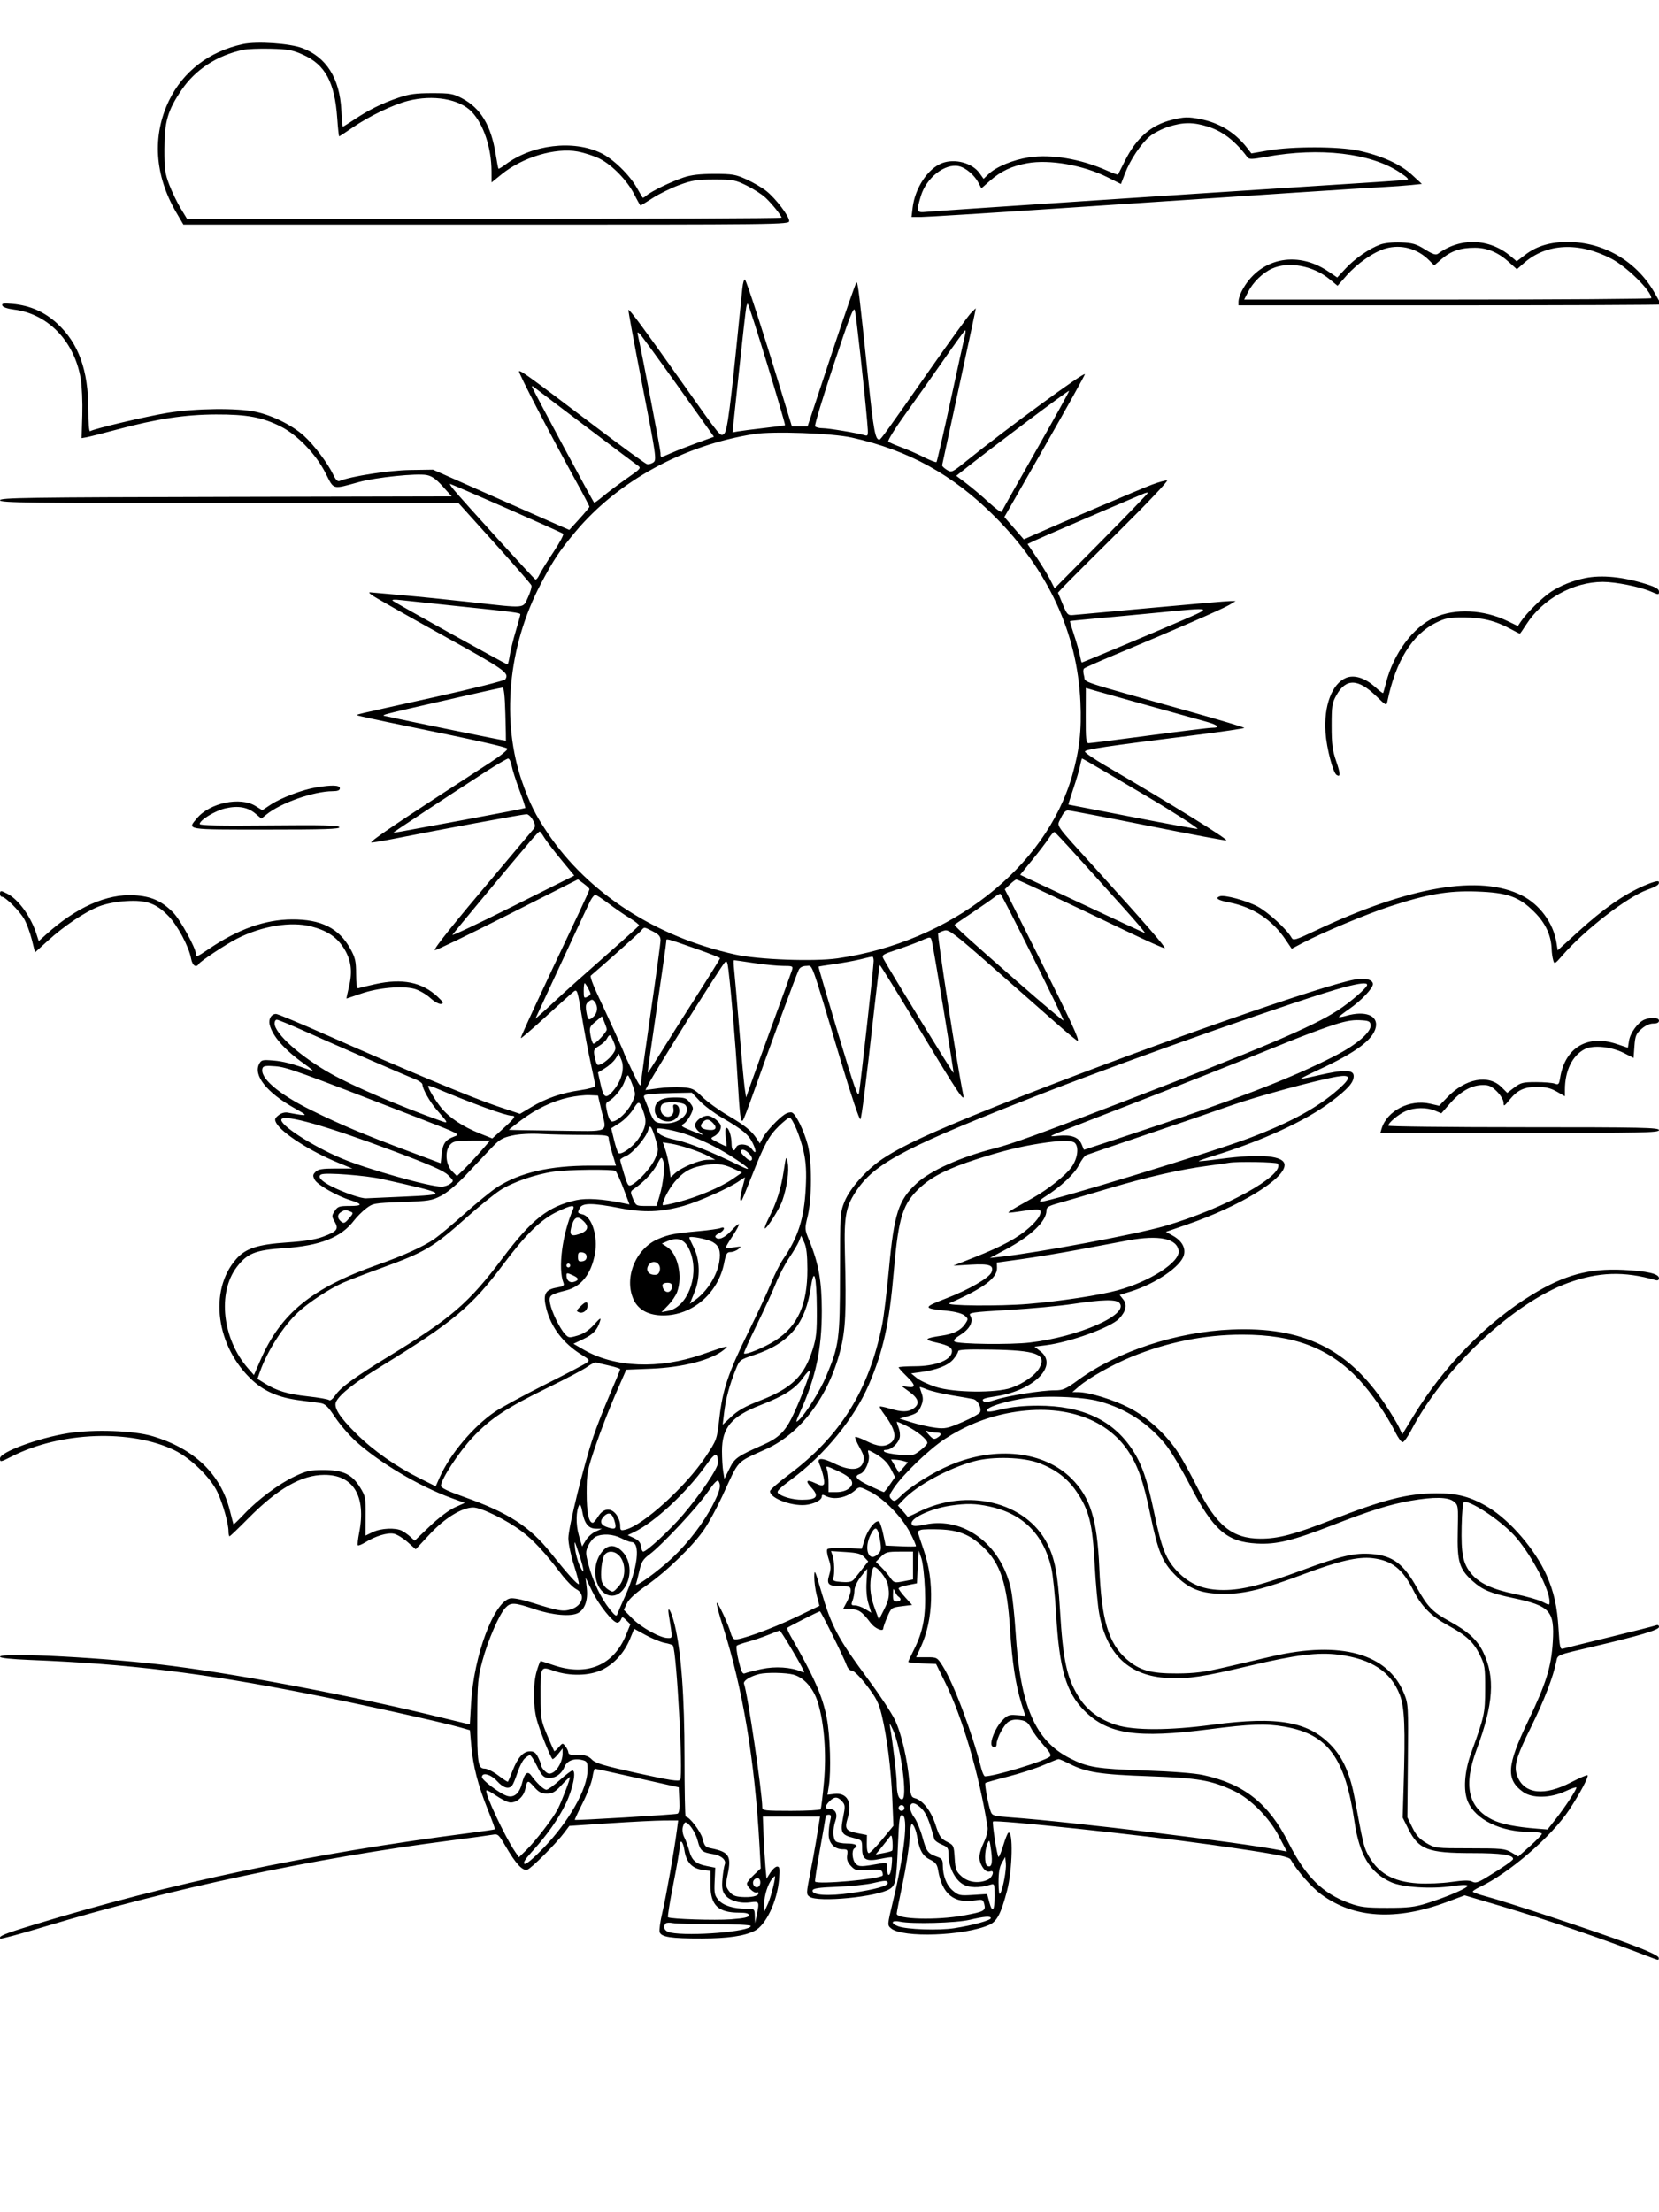 <svg xmlns="http://www.w3.org/2000/svg" width="864" height="1152" viewBox="0 0 864 1152" version="1.1">
	<path d="M 126.500 22.951 C 109.011 26.724, 95.335 37.191, 88.007 52.409 C 79.167 70.769, 80.500 91.305, 91.786 110.609 L 95.500 116.962 253.250 116.981 C 407.561 117, 411 116.959, 411 115.100 C 411 112.557, 403.953 103.308, 399.073 99.446 C 396.914 97.737, 392.302 95.040, 388.824 93.451 C 383.130 90.851, 381.454 90.564, 372 90.567 C 364.431 90.570, 359.965 91.089, 356 92.425 C 349.446 94.634, 339.200 99.607, 336.744 101.773 C 335.778 102.624, 334.846 103.136, 334.672 102.911 C 334.498 102.685, 333.133 100.364, 331.638 97.754 C 327.699 90.875, 319.334 82.775, 313 79.705 C 298.525 72.689, 277.136 75.271, 263.184 85.719 C 261.361 87.085, 259.742 88.044, 259.587 87.851 C 259.432 87.658, 258.784 84.247, 258.147 80.272 C 255.750 65.315, 250.333 56.324, 240.638 51.210 C 235.996 48.762, 234.486 48.500, 225 48.500 C 216.550 48.500, 213.133 48.966, 207.500 50.889 C 198.924 53.816, 192.316 57.073, 184.679 62.139 C 181.478 64.263, 178.720 66, 178.552 66 C 178.383 66, 178.030 62.063, 177.768 57.250 C 176.867 40.715, 169.969 29.782, 157.441 25.036 C 150.841 22.535, 133.761 21.384, 126.500 22.951 M 126.500 25.962 C 113.035 28.866, 101.801 36.193, 94.615 46.760 C 87.356 57.434, 85.634 63.313, 85.610 77.500 C 85.592 88.017, 85.908 90.333, 88.167 96.242 C 89.585 99.949, 92.248 105.462, 94.084 108.492 L 97.423 114 252.211 114 C 337.345 114, 407 113.705, 407 113.344 C 407 112.293, 402.194 106.287, 398.707 102.980 C 396.943 101.307, 392.584 98.489, 389.021 96.719 C 382.961 93.708, 381.862 93.500, 372.021 93.500 C 362.930 93.500, 360.446 93.888, 353.746 96.353 C 349.481 97.922, 343.278 100.960, 339.962 103.103 C 336.646 105.246, 333.776 107, 333.585 107 C 333.395 107, 331.947 104.435, 330.369 101.301 C 326.744 94.098, 318.901 85.997, 312.333 82.669 C 309.542 81.254, 304.367 79.564, 300.832 78.913 C 289.211 76.772, 272.182 81.866, 261.250 90.755 L 256 95.023 255.983 89.262 C 255.946 77.030, 251.871 64.748, 245.694 58.248 C 239.318 51.538, 225.565 49.171, 212.460 52.526 C 204.693 54.514, 192.225 60.516, 183.740 66.351 C 180.022 68.908, 176.826 71, 176.638 71 C 176.449 71, 175.996 66.748, 175.631 61.552 C 174.314 42.813, 169.407 33.708, 157.813 28.487 C 152.378 26.040, 150.040 25.607, 141 25.372 C 135.225 25.222, 128.700 25.488, 126.500 25.962 M 610.384 62.412 C 599.516 65.049, 591.809 71.777, 585.790 83.883 C 583.981 87.522, 582.397 90.678, 582.271 90.896 C 582.145 91.114, 579.445 90.140, 576.271 88.732 C 562.778 82.747, 547.377 80.169, 535.809 81.959 C 527.586 83.231, 518.801 86.869, 514.870 90.629 L 512.239 93.145 510.139 90.196 C 506.328 84.843, 497.292 82.418, 490.617 84.955 C 483.248 87.757, 476.506 97.932, 475.306 108.062 L 474.721 113 479.611 112.996 C 482.300 112.994, 514.650 110.974, 551.500 108.507 C 666.122 100.834, 708.119 98.074, 719 97.500 C 724.775 97.196, 731.975 96.686, 735 96.368 L 740.500 95.790 735.308 91.012 C 729.283 85.468, 719.411 81.008, 707.500 78.449 C 697.168 76.230, 673.073 76.177, 660.603 78.347 L 651.706 79.896 649.636 77.198 C 643.393 69.064, 635.039 63.904, 625.040 62.008 C 618.569 60.780, 616.919 60.826, 610.384 62.412 M 608.500 66.024 C 605.200 67.076, 600.861 69.294, 598.858 70.952 C 594.279 74.743, 588.618 83.208, 585.885 90.349 L 583.785 95.837 576.891 92.377 C 564.203 86.009, 546.579 82.900, 535.034 84.994 C 526.959 86.458, 521.265 89.135, 515.581 94.137 L 511.096 98.086 509.637 95.293 C 507.475 91.154, 502.926 87.301, 499.299 86.537 C 492.013 85.002, 482.376 92.627, 479.543 102.167 C 477.126 110.306, 477.297 110.823, 482.250 110.341 C 488.099 109.771, 626.053 100.605, 683.500 96.968 C 709.350 95.332, 731.400 93.875, 732.500 93.731 C 734.040 93.528, 733.234 92.621, 729 89.788 C 713.967 79.730, 687.264 76.597, 659.585 81.643 C 651.782 83.066, 650.534 83.086, 649.585 81.807 C 643.395 73.469, 636.750 68.335, 629.038 65.935 C 621.340 63.539, 616.229 63.561, 608.500 66.024 M 718.796 127.359 C 713.045 129.492, 705.627 134.620, 700.814 139.791 L 696.431 144.500 691.589 141.241 C 675.011 130.083, 655.355 134.656, 646.637 151.700 C 645.737 153.461, 645 155.823, 645 156.950 L 645 159 755 159 C 815.500 159, 865 158.799, 865 158.554 C 865 158.308, 863.338 155.271, 861.307 151.804 C 851.935 135.805, 834.898 126, 816.471 126 C 807.411 126, 800.303 128.122, 794.483 132.565 L 789.881 136.078 786.690 133.384 C 775.685 124.091, 760.525 123.567, 748.979 132.080 C 747.782 132.962, 746.310 132.489, 742.087 129.863 C 737.510 127.018, 735.665 126.485, 729.608 126.255 C 725.379 126.095, 721 126.542, 718.796 127.359 M 721.723 129.376 C 715.552 131.092, 706.980 137.031, 701.185 143.603 L 696.599 148.805 692.355 145.328 C 683.797 138.315, 671.034 135.984, 662.478 139.871 C 657.531 142.118, 652.569 146.964, 649.941 152.116 L 647.959 156 753.980 156 C 812.291 156, 859.997 155.662, 859.993 155.250 C 859.960 151.419, 847.265 138.902, 839.137 134.687 C 822.138 125.870, 805.374 126.709, 793.697 136.961 L 789.986 140.220 785.880 136.510 C 780.275 131.446, 774.586 129.048, 768.116 129.022 C 760.773 128.992, 755.736 130.679, 750.961 134.765 L 746.937 138.210 744.232 135.504 C 738.154 129.426, 729.759 127.141, 721.723 129.376 M 386.612 150.136 C 386.303 153.086, 385.602 160, 385.054 165.500 C 380.451 211.691, 378.769 224.543, 377.161 225.820 C 375.101 227.458, 376.055 228.623, 354.387 198 C 335.404 171.171, 327.786 160.881, 327.282 161.385 C 327.089 161.578, 330.348 179.220, 334.524 200.589 C 341.752 237.573, 342.030 239.505, 340.308 240.769 C 339.314 241.499, 337.790 241.912, 336.922 241.687 C 336.055 241.462, 323.529 232.327, 309.088 221.389 C 275.269 195.772, 270.990 192.677, 270.320 193.347 C 269.780 193.886, 286.411 225.963, 300.162 250.903 C 303.923 257.725, 306.982 263.575, 306.961 263.903 C 306.940 264.231, 304.577 267.078, 301.711 270.229 L 296.500 275.959 286 271.357 C 280.225 268.826, 264.250 261.765, 250.500 255.666 L 225.500 244.576 213.500 244.751 C 202.747 244.907, 182.876 247.992, 176.950 250.424 C 175.840 250.880, 174.888 249.985, 173.602 247.280 C 170.712 241.202, 163.476 231.613, 158.194 226.864 C 152.111 221.395, 141.766 216.271, 133.099 214.434 C 123.313 212.359, 101.865 212.614, 87.380 214.978 C 76.232 216.797, 49.063 223.225, 46.917 224.551 C 46.381 224.883, 46 220.179, 46 213.219 C 46 192.832, 40.926 178.776, 29.873 168.543 C 23.283 162.442, 15.743 159.105, 6.616 158.249 C 1.850 157.803, 0.821 157.964, 1.199 159.099 C 1.484 159.957, 3.887 160.780, 7.395 161.222 C 24.994 163.439, 38.747 177.715, 42.029 197.173 C 42.677 201.011, 43.047 209.552, 42.852 216.153 L 42.498 228.154 44.999 227.716 C 46.374 227.475, 53.575 225.649, 61 223.658 C 81.717 218.104, 96.336 215.879, 112.500 215.821 C 128.561 215.763, 136.614 217.266, 146.250 222.119 C 154.938 226.495, 164.502 236.445, 169.537 246.346 C 174.055 255.232, 172.793 254.895, 187 251.004 C 195.905 248.565, 216.973 246.391, 222.188 247.373 C 224.906 247.885, 227.108 249.438, 230.565 253.284 L 235.255 258.500 117.628 258.754 C 13.993 258.978, 0 259.186, 0 260.504 C 0 261.824, 14.080 262, 119.405 262 L 238.810 262 257.518 282.750 C 267.808 294.163, 276.462 304.096, 276.749 304.825 C 277.037 305.554, 276.234 308.366, 274.965 311.075 C 272.189 317.001, 274.412 316.814, 245.296 313.577 C 233.308 312.244, 217.650 310.650, 210.500 310.035 C 203.350 309.420, 196.183 308.777, 194.573 308.606 C 191.726 308.303, 191.701 308.339, 193.663 309.897 C 194.773 310.779, 211.052 320.020, 229.840 330.432 C 263.395 349.029, 265.318 350.376, 263.167 353.765 C 262.725 354.460, 246.194 358.619, 226.432 363.006 C 182.597 372.737, 185.676 372.009, 186.188 372.522 C 186.422 372.755, 197.837 375.240, 211.556 378.043 C 248.616 385.616, 263.306 388.906, 264.242 389.842 C 264.704 390.304, 260.901 393.406, 255.791 396.735 C 250.681 400.064, 237.950 408.352, 227.500 415.152 C 204.321 430.234, 192.822 438.155, 193.344 438.678 C 193.561 438.894, 199.309 437.956, 206.119 436.593 C 228.229 432.167, 272.454 423.984, 274.224 423.992 C 275.173 423.997, 276.663 425.382, 277.537 427.072 C 278.859 429.629, 278.906 430.418, 277.813 431.782 C 277.091 432.683, 268.685 442.663, 259.134 453.960 C 235.802 481.555, 225.764 494.098, 226.457 494.790 C 226.773 495.107, 243.675 486.945, 264.016 476.653 L 301 457.940 304 460.158 C 305.650 461.378, 307 462.686, 307 463.065 C 307 463.444, 304.571 468.872, 301.602 475.127 C 281.284 517.938, 270.934 540.268, 271.261 540.594 C 271.469 540.802, 277.396 535.691, 284.433 529.236 C 291.470 522.781, 298.005 516.929, 298.957 516.232 C 300.550 515.064, 300.862 516.043, 302.920 528.678 C 304.149 536.221, 306.244 547.322, 307.577 553.348 C 308.910 559.373, 310 564.818, 310 565.448 C 310 566.113, 306.710 567.072, 302.140 567.738 C 292.412 569.156, 284.453 571.901, 276.735 576.498 L 270.808 580.029 258.762 576.001 C 246.112 571.772, 211.304 557.240, 169.893 538.899 C 156.359 532.904, 144.601 528, 143.765 528 C 141.301 528, 139.709 530.705, 140.446 533.641 C 141.955 539.653, 148.301 546.821, 158.500 554.036 C 161.800 556.371, 163.600 557.961, 162.500 557.571 C 152.030 553.857, 147.626 552.695, 142.354 552.255 C 136.748 551.788, 136.103 551.939, 135.012 553.977 C 131.796 559.986, 138.924 568.955, 153.360 577.065 C 160.986 581.349, 160.895 581.411, 149.914 579.389 C 148.297 579.091, 146.468 579.610, 145.031 580.774 C 143.067 582.364, 142.904 582.952, 143.906 584.825 C 146.618 589.893, 161.753 599.614, 175.979 605.427 L 183.500 608.500 174.788 608.500 C 167.882 608.500, 165.719 608.857, 164.353 610.220 C 162.861 611.711, 162.808 612.273, 163.958 614.422 C 165.343 617.010, 175.583 622.851, 182.500 624.999 C 188.997 627.017, 188.907 628, 182.223 628 C 176.660 628, 175.875 628.261, 174.326 630.625 C 172.700 633.107, 172.700 633.412, 174.326 636.245 C 176.524 640.074, 175.590 641.261, 168.209 644.023 C 164.310 645.482, 158.562 646.392, 149.354 647.010 C 134.194 648.026, 127.877 650.098, 122.999 655.654 C 108.530 672.133, 112.519 701.479, 131.600 718.917 C 137.947 724.718, 145.324 727.829, 156 729.206 C 160.125 729.738, 164.939 730.375, 166.697 730.622 C 169.348 730.994, 170.679 732.253, 174.499 737.999 C 177.033 741.810, 181.894 747.459, 185.303 750.553 C 197.401 761.535, 218.163 773.879, 234.770 779.962 L 242.041 782.625 236.838 784.977 C 233.766 786.365, 228.424 790.396, 223.795 794.818 L 215.956 802.307 213.728 800.279 C 212.503 799.163, 210.517 797.744, 209.316 797.125 C 206.012 795.423, 198.368 795.776, 194.126 797.825 L 190.350 799.650 190.425 789.504 C 190.496 779.910, 190.337 779.096, 187.500 774.520 C 183.253 767.670, 178.681 765.500, 168.500 765.500 C 161.522 765.500, 159.606 765.923, 153.500 768.809 C 145.182 772.742, 134.350 780.822, 127.053 788.538 C 124.153 791.604, 121.705 793.975, 121.613 793.807 C 121.521 793.638, 120.660 790.374, 119.699 786.553 C 114.939 767.627, 101.151 754.368, 79.500 747.895 C 69.628 744.944, 48.830 744.210, 35.450 746.341 C 19.950 748.809, 0 756.180, 0 759.437 C 0 761.483, 0.173 761.453, 6.283 758.356 C 31.588 745.530, 68.159 744.184, 90.922 755.239 C 99.301 759.308, 109.680 769.430, 113.235 777 C 116.095 783.089, 119 793.365, 119 797.394 C 119 798.827, 119.246 800, 119.546 800 C 119.846 800, 124.234 795.804, 129.296 790.675 C 144.557 775.213, 157.038 768.068, 168.864 768.024 C 184.045 767.967, 190.790 779.140, 187.050 798.149 C 186.396 801.474, 186.094 804.427, 186.378 804.711 C 186.662 804.996, 188.430 804.279, 190.307 803.119 C 195.560 799.873, 201.751 798, 205.051 798.660 C 206.690 798.988, 209.937 800.950, 212.266 803.019 L 216.500 806.782 223.776 798.956 C 231.601 790.540, 240.607 785, 246.463 785 C 250.616 785, 263.949 791.553, 271.677 797.392 C 277.940 802.124, 283.774 808.429, 292.377 819.758 C 294.990 823.199, 298.450 826.698, 300.064 827.533 C 305.006 830.089, 303.560 836, 297.504 837.999 C 293.407 839.351, 290.898 838.945, 277.806 834.814 C 271.622 832.862, 267.185 831.988, 265.551 832.398 C 257.084 834.523, 246.774 862.252, 245.351 886.731 L 244.697 897.962 242.099 897.372 C 240.669 897.048, 235.225 895.730, 230 894.443 C 186.153 883.643, 128.157 872.510, 90 867.569 C 56.999 863.295, 0 860.236, 0 862.738 C -0 863.402, 5.806 864.021, 15.750 864.418 C 66.938 866.460, 105.147 871.107, 160.500 882.022 C 186.332 887.116, 229.821 896.736, 239.620 899.524 L 244.740 900.980 245.453 909.155 C 246.370 919.661, 248.953 929.660, 254 942.241 C 256.219 947.773, 257.906 952.428, 257.747 952.586 C 257.589 952.744, 251.843 953.598, 244.980 954.482 C 161.004 965.305, 89.526 980.374, 16.500 1002.651 C 2.045 1007.060, -0.995 1008.339, 0.182 1009.515 C 0.483 1009.817, 10.578 1007.096, 22.615 1003.470 C 89.269 983.391, 163.121 967.684, 234 958.512 C 244.725 957.124, 254.850 955.737, 256.500 955.430 C 259.316 954.905, 259.725 955.258, 263.170 961.186 C 268.639 970.595, 272.152 974.404, 274.637 973.615 C 276.768 972.939, 289.673 959.987, 294.014 954.168 L 296.500 950.836 317.500 949.441 C 329.050 948.673, 341.805 948.035, 345.844 948.023 L 353.188 948 352.503 953.250 C 351.151 963.614, 346.891 987.661, 344.946 995.905 C 343.856 1000.528, 343.222 1005.125, 343.538 1006.120 C 344.366 1008.728, 349.466 1009.505, 365.500 1009.465 C 379.196 1009.431, 387.583 1008.205, 393.066 1005.435 C 398.861 1002.508, 404.777 990.052, 405.721 978.790 C 406.199 973.084, 406.043 972, 404.743 972 C 403.892 972, 402.296 973.422, 401.195 975.161 L 399.194 978.322 398.627 971.911 C 398.316 968.385, 397.885 961.112, 397.670 955.750 L 397.279 946 412.185 946 L 427.091 946 426.558 949.250 C 426.265 951.038, 425.552 955.425, 424.974 959 C 424.395 962.575, 422.994 970.198, 421.860 975.940 C 419.882 985.952, 419.871 986.433, 421.590 987.690 C 425.882 990.828, 457.083 987.796, 463.454 983.622 C 466.454 981.656, 466.856 979.462, 467.646 960.707 C 468.224 947.005, 468.523 944.955, 469.906 945.230 C 473.153 945.874, 471.043 965.193, 464.962 990.500 C 462.094 1002.435, 462.089 1002.509, 464.065 1004.181 C 470.053 1009.248, 502.104 1008.115, 515.183 1002.373 C 519.192 1000.614, 521.353 996.460, 524.484 984.500 C 527.294 973.768, 527.738 952.808, 525.122 954.424 C 524.695 954.688, 523.522 957.626, 522.514 960.952 C 521.507 964.279, 520.391 967, 520.033 967 C 519.352 967, 516.561 949.084, 517.157 948.540 C 518.341 947.459, 595.540 955.667, 630 960.537 C 662.892 965.185, 671.270 966.731, 672.155 968.312 C 675.312 973.954, 683.012 982.749, 688.024 986.439 C 705.094 999.005, 727.089 1000.337, 753.646 990.412 L 762.793 986.994 781.146 992.429 C 806.273 999.869, 834.494 1009.552, 861.824 1020.109 C 863.693 1020.831, 864.085 1020.698, 863.824 1019.428 C 863.613 1018.400, 857.923 1015.774, 847.500 1011.894 C 830.115 1005.422, 784.609 990.364, 773.750 987.490 C 770.038 986.507, 767 985.403, 767 985.037 C 767 984.670, 768.688 983.574, 770.750 982.600 C 785.992 975.406, 808.074 956.333, 817.237 942.448 C 822.802 934.014, 827.499 925.166, 826.788 924.455 C 826.506 924.172, 822.628 925.837, 818.170 928.155 C 804.373 935.327, 794.109 934.292, 790.373 925.351 C 788.131 919.985, 789.311 915.618, 797.449 899.149 C 804.137 885.613, 808.924 873.193, 810.506 865.268 C 811.227 861.655, 810.439 861.976, 829.500 857.516 C 853.484 851.904, 864 848.780, 864 847.265 C 864 846.292, 863.426 846.006, 862.325 846.429 C 861.403 846.782, 850.491 849.551, 838.075 852.582 C 825.659 855.613, 814.780 858.306, 813.901 858.566 C 812.531 858.971, 812.213 857.498, 811.679 848.270 C 811.009 836.677, 809.299 828.994, 805.454 820.300 C 799.582 807.022, 786.573 791.853, 775.110 784.916 C 766.081 779.453, 759.080 777.572, 748 777.633 C 733.023 777.716, 720.864 780.801, 693.608 791.436 C 674.037 799.072, 665.686 801.278, 656.455 801.252 C 641.799 801.210, 633.496 794.475, 623.557 774.571 C 620.341 768.130, 615.915 760.079, 613.722 756.680 C 607.618 747.218, 597.797 738.156, 588.287 733.209 C 580.090 728.946, 567.439 725.036, 561.590 724.959 L 558.500 724.919 562 721.917 C 567.123 717.523, 579.276 710.656, 589 706.662 C 607.846 698.920, 627.313 695.011, 647 695.013 C 674.148 695.017, 692.489 702.078, 707.763 718.405 C 714.237 725.327, 722.507 737.295, 726.658 745.750 C 728.075 748.638, 729.788 751, 730.465 751 C 731.141 751, 733.145 748.232, 734.919 744.849 C 751.929 712.399, 787.951 678.536, 816.557 668.105 C 832.418 662.321, 845.910 661.885, 862.250 666.627 C 863.372 666.953, 864 666.589, 864 665.614 C 864 663.304, 857.791 661.870, 845.232 661.278 C 827.561 660.445, 814.690 663.950, 797.991 674.142 C 774.179 688.675, 752.004 711.316, 736.231 737.198 L 730.321 746.897 728.571 743.198 C 727.608 741.164, 724.431 735.900, 721.510 731.500 C 702.141 702.319, 678.546 690.787, 641.408 692.347 C 612.782 693.551, 582.066 703.641, 561.656 718.546 C 555.113 723.325, 553.604 724, 549.472 724 C 542.553 724, 524.955 726.787, 518.565 728.896 C 514.197 730.336, 512.799 730.462, 511.989 729.487 C 511.198 728.534, 512.725 727.987, 518.619 727.110 C 538.410 724.166, 551.367 711.128, 541.879 703.703 L 538.759 701.261 544.619 700.528 C 557.350 698.938, 578.563 691.231, 582.871 686.631 C 586.425 682.836, 587.153 679.464, 585.006 676.734 L 583.114 674.329 588.807 672.559 C 601.894 668.490, 615.096 659.450, 616.579 653.542 C 617.538 649.720, 615.466 646.105, 610.822 643.501 L 607.204 641.471 618.352 637.620 C 645.704 628.172, 669 613.956, 669 606.712 C 669 601.815, 656.917 600.653, 635.559 603.495 C 629.541 604.296, 624.484 604.818, 624.322 604.655 C 624.159 604.492, 627.507 603.291, 631.763 601.987 C 657.059 594.231, 679.968 583.699, 693.159 573.759 C 702.058 567.054, 705 563.726, 705 560.365 C 705 556.929, 699.992 556.854, 686.100 560.082 C 681.480 561.155, 677.583 561.914, 677.439 561.767 C 677.296 561.620, 681.526 559.488, 686.839 557.030 C 706.049 548.141, 715.086 541.438, 716.492 535.035 C 717.862 528.800, 711.033 526.123, 701.060 528.983 C 699.175 529.523, 697.490 529.823, 697.316 529.649 C 697.142 529.475, 699.467 527.633, 702.483 525.556 C 708.759 521.234, 715 514.710, 715 512.472 C 715 510.096, 710.921 509.086, 705.451 510.108 C 688.196 513.332, 605.190 542.349, 535.306 569.587 C 491.630 586.610, 471.353 595.676, 459.795 603.348 C 451.477 608.869, 442.637 618.766, 439.847 625.683 C 437.560 631.351, 437.499 632.309, 437.464 663 C 437.424 697.659, 437.027 700.596, 430.177 716.900 C 427.097 724.231, 419.541 736.295, 416.053 739.452 C 414.219 741.112, 414.315 740.578, 416.864 734.917 C 424.900 717.073, 428.003 702.499, 427.993 682.640 C 427.985 667.266, 426.332 657.924, 421.560 646.285 C 419.022 640.094, 419.019 640.045, 420.655 633.285 C 422.878 624.104, 422.898 604.619, 420.694 596.265 C 418.731 588.823, 414.495 580.127, 412.452 579.343 C 411.645 579.033, 409.976 579.441, 408.742 580.250 C 405.248 582.540, 399.016 589.190, 397.283 592.477 L 395.714 595.454 394.107 592.979 C 391.445 588.878, 387.925 586.042, 379 580.806 C 374.325 578.063, 368.375 573.752, 365.779 571.225 C 361.464 567.027, 360.560 566.597, 355.279 566.227 C 352.100 566.005, 346.493 566.231, 342.817 566.731 L 336.135 567.640 337.699 564.615 C 341.223 557.801, 375.216 503.603, 377.497 501.162 C 378.512 500.076, 378.867 500.828, 379.382 505.162 C 380.907 517.994, 383.063 543.530, 384.078 560.795 C 385.282 581.255, 385.716 584.741, 386.893 583.395 C 387.323 582.903, 389.731 576.650, 392.244 569.500 C 399.479 548.909, 414.910 507.036, 416.041 504.923 C 416.696 503.699, 418.133 503, 419.992 503 C 423.384 503, 421.810 498.670, 437.547 551.309 C 443.241 570.355, 447.665 583.563, 448.094 582.796 C 448.823 581.493, 450.764 566.043, 455.458 524.158 C 456.774 512.420, 457.996 502.682, 458.175 502.517 C 458.354 502.352, 467.724 517.506, 478.998 536.192 C 499.295 569.834, 502.652 574.842, 501.614 569.925 C 498.603 555.666, 487.907 486.697, 488.602 486.019 C 489.096 485.536, 490.637 484.861, 492.026 484.519 C 494.234 483.974, 497.507 486.500, 518.026 504.579 C 530.937 515.955, 545.775 529.024, 551 533.621 C 556.225 538.217, 560.813 541.983, 561.195 541.989 C 562.513 542.010, 557.586 531.385, 540.470 497.295 L 523.296 463.090 525.953 460.545 C 527.414 459.145, 528.943 458, 529.351 458 C 530.126 458, 552.590 468.534, 586.311 484.709 C 597.207 489.935, 606.330 494.003, 606.584 493.749 C 607.136 493.197, 596.278 480.693, 571.630 453.494 C 548.178 427.615, 550.357 430.752, 552.510 425.977 C 553.651 423.448, 554.968 422, 556.130 422 C 557.134 422, 576.025 425.615, 598.110 430.034 C 620.195 434.453, 638.456 437.877, 638.690 437.643 C 639.430 436.903, 610.216 418.848, 575.289 398.460 C 569.673 395.182, 565.060 392.003, 565.039 391.396 C 564.998 390.242, 575.256 388.703, 621.750 382.889 C 636.188 381.083, 648 379.357, 647.999 379.053 C 647.999 378.749, 635.287 374.931, 619.749 370.569 C 559.320 353.603, 565.637 355.717, 564.603 352.110 C 564.054 350.199, 564.051 348.588, 564.593 348.102 C 565.092 347.656, 572.250 344.474, 580.500 341.031 C 611.113 328.257, 636.943 317.005, 640.173 315.036 L 643.500 313.007 640.713 313.004 C 639.179 313.002, 620.729 314.591, 599.713 316.535 C 578.696 318.479, 560.233 320.167, 558.684 320.285 C 556.123 320.480, 555.645 319.959, 553.424 314.557 L 550.981 308.614 554.241 305.141 C 556.033 303.231, 569.121 290.155, 583.324 276.084 C 597.526 262.013, 608.532 250.372, 607.781 250.217 C 607.030 250.061, 603.509 251.028, 599.958 252.366 C 594.061 254.587, 552.355 272.330, 538.850 278.362 L 533.201 280.886 528.135 275.062 L 523.069 269.238 544.035 232.534 C 555.566 212.347, 565 195.396, 565 194.865 C 565 193.342, 524.039 223.322, 503.852 239.619 C 495.776 246.140, 495.602 246.221, 493.072 244.649 C 491.657 243.770, 490.567 242.702, 490.649 242.275 C 490.731 241.849, 494.453 224.625, 498.919 204 C 503.385 183.375, 507.299 165.150, 507.616 163.500 L 508.192 160.500 505.669 163 C 504.281 164.375, 494.490 177.875, 483.912 193 C 461.968 224.376, 458.697 228.913, 458 228.946 C 455.835 229.048, 454.954 224.262, 452.116 197 C 447.612 153.735, 446.800 147, 446.088 147 C 445.741 147, 439.863 163.875, 433.027 184.500 L 420.596 222 416.497 222 L 412.398 222 406.536 202.750 C 397.469 172.972, 388.905 146.590, 387.996 145.636 C 387.543 145.161, 386.920 147.186, 386.612 150.136 M 388.623 160.132 C 388.363 161.434, 386.650 176.598, 384.817 193.828 L 381.484 225.156 384.492 224.623 C 386.146 224.329, 392.225 223.549, 398 222.888 C 403.775 222.228, 408.644 221.576, 408.821 221.440 C 409.330 221.046, 390.380 159.168, 389.434 158.132 C 389.249 157.930, 388.884 158.830, 388.623 160.132 M 434.179 189.908 C 428.503 206.988, 424.142 221.420, 424.488 221.981 C 424.835 222.541, 426.617 223, 428.449 223 C 431.612 223, 446.347 225.460, 450.398 226.665 C 452.189 227.197, 452.257 226.783, 451.606 219.364 C 450.085 202.058, 445.915 164.330, 445.230 161.678 C 444.626 159.342, 442.721 164.207, 434.179 189.908 M 491.917 186.750 C 486.280 194.863, 477.186 207.720, 471.707 215.323 C 466.228 222.925, 462.140 229.507, 462.623 229.949 C 463.105 230.391, 466.089 231.703, 469.253 232.864 C 472.417 234.024, 477.750 236.359, 481.104 238.052 C 484.458 239.746, 487.436 240.898, 487.721 240.612 C 488.006 240.327, 491.290 226.010, 495.018 208.797 C 498.746 191.584, 502.116 176.262, 502.507 174.750 C 502.897 173.238, 502.980 172, 502.692 172 C 502.403 172, 497.554 178.637, 491.917 186.750 M 332.307 175 C 334.604 185.347, 344 234.326, 344 235.954 C 344 238.461, 343.781 238.464, 349.667 235.873 C 352.325 234.703, 358.399 232.329, 363.165 230.599 L 371.829 227.452 353.334 201.476 C 343.162 187.189, 334.144 174.825, 333.295 174 C 331.913 172.657, 331.810 172.762, 332.307 175 M 277.096 201.500 C 278.428 204.666, 308.657 260.990, 309.449 261.782 C 309.605 261.938, 311.705 260.412, 314.116 258.391 C 316.527 256.370, 322.011 252.251, 326.302 249.238 C 334.086 243.773, 334.099 243.757, 331.802 242.178 C 330.040 240.967, 285.603 207.389, 278.087 201.590 C 277.272 200.961, 276.853 200.923, 277.096 201.500 M 535 219.365 C 523.175 228.267, 510.016 238.301, 505.758 241.662 L 498.017 247.773 503.389 251.829 C 506.344 254.059, 511.588 258.498, 515.043 261.692 C 518.498 264.887, 521.477 267.050, 521.663 266.500 C 521.849 265.950, 529.906 251.618, 539.567 234.650 C 549.229 217.683, 556.991 203.660, 556.817 203.489 C 556.643 203.318, 546.825 210.462, 535 219.365 M 392.736 226.024 C 355.955 231.816, 321.783 250.504, 299.697 276.905 C 291.344 286.891, 288.168 291.672, 281.609 304.132 C 264.490 336.654, 260.885 375.825, 272.086 407.594 C 275.964 418.592, 278.882 424.424, 285.172 433.751 C 306.376 465.191, 341.441 487.890, 383 497.078 C 395.056 499.743, 423.925 500.815, 436.197 499.054 C 494.980 490.616, 544.556 452.008, 558.376 403.905 C 562.204 390.580, 563.360 380.285, 562.681 365.565 C 561.018 329.524, 545.950 296.921, 518.028 268.949 C 496.300 247.182, 473.106 234.387, 443.523 227.847 C 433.232 225.572, 402.592 224.472, 392.736 226.024 M 236.178 254.843 C 240.805 260.508, 278.096 301.507, 278.865 301.776 C 279.300 301.928, 280.214 300.826, 280.897 299.327 C 281.580 297.829, 284.831 292.576, 288.123 287.655 C 291.415 282.734, 293.746 278.370, 293.304 277.958 C 292.489 277.198, 235.262 252, 234.350 252 C 234.078 252, 234.900 253.279, 236.178 254.843 M 595.500 257.096 C 575.997 265.363, 541.619 280.183, 538.821 281.530 L 535.143 283.302 539.928 290.401 C 542.560 294.306, 545.730 299.498, 546.973 301.939 L 549.234 306.378 573.734 281.639 C 587.209 268.033, 598.069 256.754, 597.867 256.575 C 597.665 256.395, 596.600 256.630, 595.500 257.096 M 825.500 301.039 C 819.172 302.336, 812.969 304.811, 807.911 308.057 C 803.357 310.980, 794.990 319.227, 791.991 323.749 L 790.500 325.998 785.195 323.434 C 772.711 317.400, 757.910 316.684, 746.986 321.587 C 735.921 326.552, 725.689 340.390, 721.825 355.614 C 721.143 358.301, 720.465 360.676, 720.319 360.890 C 720.173 361.105, 718.269 359.669, 716.089 357.699 C 710.895 353.007, 705.234 351.246, 700.991 353.004 C 693.682 356.031, 689.330 367.650, 690.318 381.500 C 690.902 389.690, 694.232 402.407, 696.094 403.558 C 698.209 404.865, 698.147 402.957, 695.859 396.314 C 693.930 390.713, 693.511 387.452, 693.506 378 C 693.501 367.564, 693.733 366.084, 696.016 362.006 C 700.961 353.174, 707.234 353.311, 716.677 362.458 C 722.001 367.614, 722.052 367.637, 722.579 365.080 C 726.861 344.313, 735.508 330.335, 747.810 324.294 C 752.786 321.850, 754.629 321.505, 762.500 321.536 C 772.080 321.575, 778.941 323.285, 786.876 327.613 C 789.283 328.926, 791.373 330, 791.522 330 C 791.670 330, 793.236 327.749, 795.002 324.998 C 803.425 311.871, 819.456 303, 834.752 303 C 841.406 303, 854.129 305.556, 859.750 308.023 C 863.841 309.818, 864 309.820, 864 308.069 C 864 306.700, 862.333 305.729, 857.250 304.136 C 845.173 300.352, 834.114 299.273, 825.500 301.039 M 204.500 312.793 C 205.635 313.833, 263.556 346, 264.294 346 C 264.557 346, 265.080 343.949, 265.456 341.443 C 265.832 338.937, 267.233 333.232, 268.570 328.767 C 269.906 324.301, 271 320.335, 271 319.953 C 271 319.107, 268.007 318.714, 237.500 315.552 C 224.300 314.184, 211.250 312.798, 208.500 312.471 C 205.446 312.108, 203.889 312.233, 204.500 312.793 M 603 319.028 C 592.825 320.023, 578.425 321.375, 571 322.032 C 563.575 322.690, 557.388 323.325, 557.252 323.445 C 557.116 323.564, 558.060 326.776, 559.351 330.581 C 560.641 334.387, 562.010 339.188, 562.394 341.250 C 562.777 343.313, 563.229 345, 563.398 345 C 563.874 345, 599.868 329.888, 615.500 323.125 C 631.768 316.087, 632.069 316.186, 603 319.028 M 239 363.067 C 193.943 373.380, 198.073 372.252, 202 373.165 C 210.146 375.059, 263.385 385.938, 263.482 385.729 C 263.541 385.603, 263.412 379.313, 263.196 371.750 C 262.924 362.211, 262.451 358.022, 261.652 358.073 C 261.018 358.113, 250.825 360.360, 239 363.067 M 565.450 372.631 C 565.406 385.188, 565.602 387, 567.008 387 C 567.892 387, 582.064 385.200, 598.500 383 C 614.936 380.800, 629.648 379, 631.192 379 C 635.767 379, 634.409 377.538, 628.250 375.831 C 603.617 369.004, 573.720 360.661, 570 359.575 L 565.500 358.262 565.450 372.631 M 252.500 402.162 C 231.752 415.592, 205 433.227, 205 433.475 C 205 433.778, 202.790 434.171, 241.371 427.008 C 258.900 423.754, 273.387 420.946, 273.565 420.768 C 273.743 420.590, 272.376 416.407, 270.528 411.472 C 268.680 406.538, 266.855 400.813, 266.472 398.750 C 266.090 396.688, 265.265 395.010, 264.639 395.021 C 264.012 395.033, 258.550 398.247, 252.500 402.162 M 562.543 398.623 C 562.169 400.616, 560.581 406.016, 559.014 410.623 C 557.447 415.230, 556.307 419, 556.480 419 C 556.654 419, 571.762 421.930, 590.054 425.511 C 608.346 429.091, 623.491 431.843, 623.709 431.624 C 624.099 431.234, 609.260 421.721, 597.500 414.822 C 594.200 412.886, 585.295 407.634, 577.710 403.151 C 570.126 398.668, 563.763 395, 563.571 395 C 563.380 395, 562.917 396.630, 562.543 398.623 M 164.520 410.068 C 157.511 411.239, 146.303 415.489, 141.049 418.968 L 136.598 421.914 133.049 419.707 C 125.111 414.771, 109.346 418.046, 102.630 426.028 C 97.425 432.213, 96.142 432, 138.583 432 C 169.008 432, 177.077 431.736, 176.745 430.750 C 176.414 429.772, 168.443 429.574, 140.161 429.840 C 114.652 430.080, 104 429.860, 104 429.096 C 104 427.057, 112.143 422.111, 117.458 420.922 C 124.081 419.440, 129.037 420.319, 133.038 423.685 L 136.134 426.290 138.817 424.114 C 146.258 418.077, 163.377 412.063, 173.250 412.017 C 175.909 412.005, 177 411.564, 177 410.500 C 177 408.808, 172.904 408.666, 164.520 410.068 M 276.445 437.750 C 266.498 449.401, 236.349 485.626, 235.625 486.797 C 235.184 487.511, 249.282 480.863, 266.952 472.024 L 299.081 455.953 292.102 447.486 C 288.264 442.829, 284.324 437.664, 283.346 436.009 C 282.369 434.354, 281.328 433, 281.034 433 C 280.740 433.001, 278.675 435.138, 276.445 437.750 M 546.304 436.417 C 545.096 438.282, 541.223 443.351, 537.698 447.682 L 531.289 455.556 563.197 470.528 C 580.747 478.763, 595.627 485.682, 596.265 485.904 C 596.903 486.126, 591.816 480.094, 584.962 472.499 C 578.108 464.904, 567.401 453.022, 561.168 446.095 C 554.936 439.168, 549.536 433.394, 549.168 433.263 C 548.801 433.133, 547.512 434.553, 546.304 436.417 M 856 461.317 C 845.641 465.833, 835.109 473.184, 822.198 484.909 L 811.234 494.866 810.572 490.725 C 808.970 480.707, 801.940 471.105, 792.767 466.407 C 770.947 455.232, 733.981 461.487, 685.053 484.633 C 674.575 489.590, 673.523 489.898, 672.623 488.274 C 670.244 483.985, 660.421 474.970, 654.948 472.053 C 649.058 468.914, 637.686 465.854, 635.250 466.753 C 632.598 467.731, 634.241 468.787, 640.250 469.965 C 652.567 472.378, 662.546 478.967, 669.494 489.272 L 672.712 494.045 678.606 490.936 C 688.795 485.562, 711.535 476.053, 723.932 471.982 C 743.222 465.648, 754.330 463.743, 769 464.255 C 785.176 464.818, 791.082 466.922, 799.154 474.994 C 804.959 480.799, 807.862 487.106, 808.100 494.432 C 808.155 496.119, 808.503 498.585, 808.874 499.910 C 809.527 502.244, 809.683 502.165, 813.812 497.410 C 825.164 484.338, 847.152 467.319, 857.711 463.432 C 863.217 461.405, 864.369 460.597, 863.862 459.111 C 863.645 458.472, 860.506 459.353, 856 461.317 M 0 465.500 C 0 466.325, 0.449 467, 0.997 467 C 2.775 467, 10.046 474.222, 12.491 478.416 C 13.801 480.662, 15.628 485.526, 16.551 489.225 L 18.231 495.951 24.865 489.917 C 33.503 482.061, 44.427 474.747, 51.696 471.952 C 55.278 470.575, 60.667 469.534, 65.774 469.234 C 76.191 468.621, 81.186 470.360, 87.554 476.819 C 92.409 481.744, 98.384 492.928, 99.538 499.250 C 100.193 502.836, 102.150 504.184, 103.510 501.984 C 104.446 500.469, 117.772 491.650, 123.500 488.755 C 136.509 482.180, 151.448 479.721, 162.004 482.418 C 170.261 484.527, 175.341 487.891, 179.012 493.679 C 182.852 499.735, 183.683 505.747, 181.780 513.701 C 180.951 517.165, 180.358 520, 180.461 520 C 180.565 520, 183.991 518.840, 188.075 517.421 C 196.879 514.364, 209.525 513.232, 215.807 514.938 C 218.175 515.581, 221.870 517.695, 224.017 519.635 C 226.249 521.650, 228.688 523.004, 229.711 522.794 C 231.204 522.487, 230.920 521.882, 228 519.139 C 219.775 511.416, 209.574 509.337, 195.387 512.493 C 191.073 513.453, 187.078 514.417, 186.508 514.635 C 185.851 514.887, 185.468 512.200, 185.457 507.266 C 185.443 500.575, 185.034 498.759, 182.504 494.144 C 176.595 483.369, 167.300 478.687, 152 478.781 C 138.014 478.867, 123.929 483.873, 108.805 494.136 C 102.524 498.397, 102 498.595, 102 496.697 C 102 493.670, 93.822 478.822, 90.111 475.111 C 84.081 469.081, 78.778 466.745, 69.915 466.215 C 55.624 465.361, 39.665 472.467, 23.914 486.697 L 20.179 490.071 18.954 486.286 C 16.039 477.274, 9.629 468.411, 3.875 465.435 C 0.397 463.637, 0 463.644, 0 465.500 M 517.972 467.146 C 516.612 468.241, 511.450 471.846, 506.500 475.157 C 501.550 478.468, 497.358 481.317, 497.185 481.487 C 496.711 481.953, 504.090 488.663, 529.988 511.314 C 542.906 522.613, 553.659 531.675, 553.882 531.452 C 554.337 530.996, 522.058 466.154, 521.073 465.545 C 520.727 465.331, 519.332 466.052, 517.972 467.146 M 307.451 469.095 C 306.092 471.723, 297.582 489.960, 282.298 523 L 278.829 530.500 281.664 528.027 C 283.224 526.667, 287.200 523.016, 290.500 519.913 C 293.800 516.810, 304.600 507.152, 314.500 498.449 C 324.400 489.746, 332.633 482.311, 332.795 481.927 C 332.958 481.542, 330.708 479.767, 327.795 477.981 C 324.883 476.196, 319.907 472.770, 316.739 470.368 C 313.570 467.965, 310.544 466, 310.015 466 C 309.485 466, 308.331 467.393, 307.451 469.095 M 333.885 484.638 C 332.861 485.872, 314.013 502.711, 307.680 508.049 C 307.228 508.430, 308.741 512.737, 311.042 517.620 C 316.841 529.933, 325 547.906, 325 548.368 C 325 548.579, 326.956 552.869, 329.347 557.900 C 332.730 565.018, 333.717 566.432, 333.797 564.274 C 333.853 562.748, 336.172 545.921, 338.949 526.880 C 341.727 507.839, 344 491.086, 344 489.651 C 344 487.617, 343.126 486.595, 340.040 485.020 C 335.279 482.591, 335.569 482.609, 333.885 484.638 M 479.309 490.005 C 477.004 491.029, 471.500 493.068, 467.078 494.535 C 459.469 497.058, 459.097 497.317, 460.146 499.351 C 462.720 504.340, 496.284 559.049, 496.586 558.747 C 496.875 558.458, 486.958 498.074, 485.419 490.750 C 484.748 487.558, 484.798 487.564, 479.309 490.005 M 347 490.216 C 347 491.014, 344.773 506.689, 342.052 525.052 C 339.331 543.414, 337.199 558.532, 337.314 558.648 C 337.430 558.764, 340.492 554.053, 344.119 548.179 C 347.746 542.306, 356.177 528.965, 362.856 518.533 C 369.535 508.101, 375 499.308, 375 498.994 C 375 498.680, 369.488 496.498, 362.750 494.144 C 346.118 488.334, 347 488.554, 347 490.216 M 448 499.578 C 444.975 500.324, 438.901 501.436, 434.502 502.049 C 430.103 502.662, 426.408 503.259, 426.291 503.376 C 426.174 503.493, 430.736 519.094, 436.430 538.044 C 445.171 567.140, 446.876 571.956, 447.389 569 C 448.270 563.925, 455 503.276, 455 500.416 C 455 499.087, 454.663 498.050, 454.250 498.111 C 453.837 498.171, 451.025 498.832, 448 499.578 M 382.365 505.250 C 382.693 508.137, 383.888 521.975, 385.021 536 C 386.154 550.025, 387.413 563.750, 387.818 566.500 L 388.556 571.500 391.186 564 C 392.632 559.875, 397.849 545.475, 402.779 532 C 407.708 518.525, 412.055 506.488, 412.438 505.250 C 413.100 503.112, 412.870 503, 407.817 502.994 C 404.893 502.991, 398.039 502.316, 392.587 501.494 C 387.135 500.672, 382.471 500, 382.222 500 C 381.973 500, 382.038 502.363, 382.365 505.250 M 304 516.035 C 304 519.764, 304.152 519.989, 306.006 518.997 C 307.885 517.991, 307.915 517.737, 306.480 514.962 C 305.638 513.333, 304.735 512, 304.474 512 C 304.213 512, 304 513.816, 304 516.035 M 700 514.110 C 679.415 519.567, 592.694 550.073, 544.365 568.858 C 473.615 596.358, 456.422 605.194, 446.713 619.045 C 440.482 627.935, 439.505 632.816, 440.021 652.500 C 440.824 683.124, 440.382 692.505, 437.631 703.208 C 431.472 727.178, 417.141 746.303, 399.188 754.515 C 382.882 761.974, 385.296 759.393, 376.159 779.130 C 373.452 784.977, 369.313 792.627, 366.961 796.130 C 361.197 804.718, 347.388 818.178, 336.830 825.500 C 331.103 829.472, 327.623 832.650, 326.532 834.904 L 324.886 838.308 329.193 842.699 C 333.859 847.456, 343.845 853, 347.748 853 C 350.389 853, 350.350 853.840, 348.313 841 C 347.385 835.154, 349.607 838.811, 351.351 846 C 354.764 860.074, 356.487 883.273, 356.494 915.250 C 356.497 932.162, 356.763 946, 357.083 946 C 359.032 946, 364.940 953.703, 365.891 957.483 C 366.846 961.275, 367.409 961.922, 370.244 962.482 C 379.679 964.346, 381.026 966.451, 378.974 976.122 C 377.795 981.680, 377.848 982.320, 379.700 984.811 C 381.235 986.875, 382.705 987.573, 386.020 987.816 C 391.130 988.189, 395 987.373, 395 985.922 C 395 985.350, 394.566 985.150, 394.036 985.477 C 392.930 986.161, 389 982.565, 389 980.868 C 389 980.246, 390.619 978.210, 392.597 976.344 L 396.194 972.951 395.552 961.226 C 393.119 916.829, 386.802 879.026, 376.401 846.632 C 374.482 840.655, 373.067 835.300, 373.256 834.733 C 373.634 833.598, 379.527 846.269, 380.590 850.504 C 380.957 851.966, 381.829 853.381, 382.528 853.649 C 384.627 854.455, 401.700 848.297, 414.633 842.069 L 426.766 836.227 425.383 830.895 C 424.622 827.963, 424.030 823.525, 424.067 821.032 C 424.126 816.953, 424.469 817.651, 427.492 828 C 433.074 847.113, 436.164 852.924, 452.430 874.906 C 458.225 882.737, 464.368 892.081, 466.082 895.671 C 469.498 902.830, 472.609 916.237, 473.623 928.176 C 474.204 935.015, 474.519 935.913, 476.505 936.412 C 480.557 937.429, 484.900 943.047, 487.233 950.291 C 489.167 956.295, 489.930 957.434, 493.109 959.055 C 496.677 960.876, 496.772 961.074, 497.187 967.591 C 497.568 973.586, 497.937 974.555, 500.822 977.132 C 504.351 980.285, 509.786 980.966, 514.453 978.839 C 516.969 977.693, 518.190 973.627, 515.750 974.521 C 514.129 975.115, 512.582 974.037, 511.150 971.316 C 509.440 968.067, 509.753 965.072, 512.398 959.392 C 513.870 956.230, 514.600 953.181, 514.312 951.392 C 509.856 923.665, 501.279 894.440, 492.185 876 L 487.500 866.500 480.250 866.206 C 476.262 866.045, 473 865.694, 473 865.428 C 473 865.161, 474.356 862.256, 476.014 858.971 C 480.809 849.472, 482.270 841.388, 481.701 827.500 C 481.431 820.900, 480.600 813.700, 479.856 811.500 L 478.502 807.500 478.001 816 L 477.500 824.500 472.750 825.418 C 470.137 825.922, 468 826.708, 468 827.165 C 468 827.621, 469.580 829.743, 471.511 831.881 L 475.022 835.767 469.608 836.443 C 464.278 837.109, 464.163 837.194, 462.097 841.995 C 460.944 844.677, 460 847.380, 460 848.003 C 460 849.913, 455.656 848.055, 453.500 845.222 C 448.908 839.190, 447.186 838, 443.044 838 L 438.996 838 440.998 834.265 C 442.099 832.210, 443 829.510, 443 828.265 C 443 826.232, 442.514 825.998, 438.250 825.985 C 431.341 825.962, 430.362 825.072, 431.837 820.149 C 432.820 816.870, 432.768 815.356, 431.555 811.834 C 430.739 809.466, 430.450 807.150, 430.913 806.687 C 431.375 806.225, 435.589 805.993, 440.276 806.173 L 448.798 806.500 450.393 801.429 C 452.008 796.298, 456.075 791.310, 457.783 792.366 C 458.295 792.682, 459.283 795.621, 459.978 798.896 L 461.242 804.850 468.871 805.192 C 473.067 805.380, 476.715 805.386, 476.979 805.205 C 477.242 805.024, 475.898 801.866, 473.993 798.188 C 469.740 789.979, 460.340 780.345, 453.026 776.700 C 447.726 774.059, 447.582 774.043, 445.561 775.879 C 441.059 779.967, 434.300 781.302, 429.934 778.965 C 428.485 778.189, 428 778.254, 428 779.224 C 428 780.958, 425.024 782.717, 420.725 783.524 C 413.574 784.865, 401 780.419, 401 776.549 C 401 775.831, 405.388 771.967, 410.750 767.963 C 437.671 747.861, 452.482 724.102, 459.416 689.897 C 460.263 685.715, 461.853 672.665, 462.949 660.897 C 465.647 631.916, 467.889 624.966, 477.350 616.245 C 484.632 609.533, 500.160 602.555, 517.887 598.029 C 527.020 595.697, 540.625 590.760, 585.474 573.503 C 657.096 545.943, 683.647 534.635, 696.746 526.113 C 703.401 521.783, 712 514.319, 712 512.873 C 712 511.537, 708.245 511.924, 700 514.110 M 306.613 521.507 C 305.130 522.618, 304.853 523.706, 305.320 526.584 C 306.088 531.320, 306.568 531.701, 308.994 529.506 C 311.273 527.443, 311.592 524.162, 309.750 521.737 C 308.659 520.302, 308.259 520.273, 306.613 521.507 M 310.137 532.027 C 307.042 534.611, 306.845 535.122, 307.484 538.904 C 307.863 541.151, 308.540 543.215, 308.986 543.492 C 309.848 544.024, 316 537.523, 316 536.080 C 316 535.612, 315.433 533.881, 314.740 532.233 L 313.480 529.236 310.137 532.027 M 856.418 530.969 C 853.102 532.310, 849.051 537.829, 848.402 541.889 L 847.805 545.624 842.152 543.712 C 826.791 538.518, 815.070 545.472, 812.506 561.300 C 811.955 564.700, 811.660 565.016, 809.695 564.300 C 808.488 563.860, 804.089 563.500, 799.920 563.500 C 793.150 563.500, 791.946 563.801, 788.655 566.312 L 784.970 569.124 781.946 566.100 C 775.155 559.309, 763.148 561.592, 753.679 571.475 L 749.499 575.837 744.742 574.748 C 734.148 572.324, 722.320 578.425, 719.537 587.750 L 718.865 590 791.433 590 C 855.270 590, 864 589.820, 864 588.500 C 864 587.181, 855.500 587, 793.500 587 C 754.725 587, 723 586.634, 723 586.187 C 723 584.659, 728.495 580.108, 732.218 578.553 C 736.816 576.632, 743.010 576.560, 747.356 578.375 L 750.647 579.750 755.498 574.248 C 760.877 568.147, 766.524 565.055, 772.350 565.022 C 775.411 565.004, 776.897 565.697, 779.600 568.400 C 781.490 570.290, 783.015 572.843, 783.034 574.150 C 783.064 576.316, 783.310 576.203, 786.164 572.708 C 790.341 567.595, 793.807 565.998, 800.700 566.012 C 804.994 566.021, 807.604 566.655, 810.750 568.454 L 815 570.884 815 567.491 C 815 557.575, 818.846 549.683, 825.305 546.342 C 829.666 544.087, 839.106 545.006, 845.652 548.324 L 850.766 550.915 851.207 544.809 C 851.593 539.479, 852.055 538.340, 854.840 535.851 C 856.838 534.066, 859.147 533, 861.016 533 C 863.002 533, 864 532.498, 864 531.500 C 864 529.836, 859.925 529.550, 856.418 530.969 M 143 532.910 C 143 538.215, 156.508 550.264, 172.500 559.224 C 184.120 565.735, 207.876 575.922, 229.371 583.612 C 233.749 585.178, 233.741 585.154, 227.320 577.795 C 223.874 573.847, 220 566.945, 220 564.756 C 220 564.027, 218.088 562.695, 215.750 561.795 C 210.921 559.937, 175.561 544.562, 157.397 536.423 C 150.740 533.440, 144.778 531, 144.147 531 C 143.516 531, 143 531.860, 143 532.910 M 692.252 534.469 C 686.616 536.383, 675.816 540.486, 668.252 543.586 C 648.958 551.496, 608.917 567.379, 587 575.816 C 576.825 579.733, 563.325 584.983, 557 587.481 C 545.712 591.941, 545.602 592.014, 551.059 591.464 C 557.955 590.769, 561.729 592.127, 563.302 595.867 L 564.514 598.750 586.507 591.505 C 643.003 572.892, 671.924 561.804, 695.314 549.790 C 706.712 543.935, 714.327 537.317, 713.815 533.712 C 713.539 531.773, 712.821 531.468, 708 531.245 C 703.865 531.053, 699.957 531.853, 692.252 534.469 M 316.028 540.948 C 315.455 542.019, 313.637 543.692, 311.988 544.666 C 309.303 546.252, 309.056 546.804, 309.617 549.968 C 309.961 551.911, 310.603 553.893, 311.044 554.373 C 312.054 555.473, 317.199 551.872, 319.385 548.535 C 320.864 546.278, 320.883 545.655, 319.568 542.509 C 317.878 538.464, 317.457 538.278, 316.028 540.948 M 320.497 551.364 C 319.533 552.835, 317.099 555.043, 315.088 556.270 L 311.432 558.500 312.803 564.750 C 314.284 571.506, 315.460 572.303, 318.709 568.750 C 323.512 563.497, 325.547 556.531, 323.619 551.945 L 322.250 548.689 320.497 551.364 M 136.786 556.126 C 134.921 561.024, 144.785 569.591, 162.144 578.148 C 177.585 585.760, 189.603 590.822, 213 599.569 L 229.500 605.737 230.015 601.004 C 230.621 595.432, 232.003 593.490, 236.525 591.855 C 239.815 590.665, 239.605 590.555, 218.176 582.251 C 154.371 557.526, 149.506 555.769, 143.405 555.260 C 138.796 554.875, 137.182 555.086, 136.786 556.126 M 325.158 563.441 C 323.885 566.961, 319.816 571.910, 316.829 573.571 C 315.381 574.376, 315.304 575.132, 316.248 579.250 C 316.947 582.299, 317.869 584, 318.824 584 C 321.533 584, 326.763 579.122, 328.993 574.514 C 331.162 570.034, 331.167 569.907, 329.398 564.987 C 328.412 562.244, 327.334 560, 327.003 560 C 326.672 560, 325.842 561.548, 325.158 563.441 M 696 560.711 C 685.259 562.595, 654.392 571.005, 641.377 575.593 C 632.645 578.672, 612.450 585.600, 596.500 590.989 C 580.550 596.379, 566.733 601.101, 565.796 601.483 C 564.859 601.866, 563.117 604.192, 561.926 606.653 C 559.755 611.137, 552.119 618.291, 544.429 623.044 C 541.910 624.601, 541.054 625.579, 542.045 625.770 C 544.991 626.338, 631.826 599.828, 651 592.507 C 672.589 584.265, 686.570 576.573, 697.250 567.061 C 703.964 561.081, 703.628 559.373, 696 560.711 M 223 565.536 C 223 566.938, 226.565 572.890, 229.787 576.866 C 233.958 582.015, 241.009 586.700, 249.949 590.266 L 256.398 592.837 261.949 587.788 C 268.158 582.140, 268.921 581, 266.494 581 C 263.424 581, 246.028 574.677, 226.750 566.553 C 224.688 565.684, 223 565.227, 223 565.536 M 338.668 569.733 C 335.532 570.058, 334.965 570.436, 335.546 571.815 C 335.936 572.742, 337.139 575.748, 338.217 578.496 C 340.579 584.510, 341.202 584.965, 347.115 584.985 C 354.143 585.008, 360.102 579.238, 356.960 575.452 C 355.737 573.978, 348.601 573.448, 345.582 574.607 C 343.295 575.484, 343.613 579.723, 346.064 581.034 C 348.832 582.516, 351.327 580.490, 350.710 577.262 C 350.371 575.492, 350.663 574.980, 351.879 575.212 C 354.163 575.647, 354.493 579.798, 352.425 582.082 C 348.832 586.053, 341 583.321, 341 578.098 C 341 573.592, 344.226 571.512, 351.225 571.506 C 356.632 571.501, 357.466 571.783, 359.316 574.242 C 361.289 576.865, 361.307 577.134, 359.718 580.465 C 358.805 582.380, 357.183 584.493, 356.114 585.161 C 354.348 586.264, 354.689 586.586, 359.835 588.683 C 366.525 591.408, 367.193 591.524, 364.223 589.443 C 363 588.587, 362 587.038, 362 586 C 362 583.742, 365.607 581, 368.576 581 C 369.749 581, 371.894 582.099, 373.343 583.442 C 375.445 585.390, 375.808 586.351, 375.135 588.192 C 374.671 589.461, 373.264 591.022, 372.009 591.660 C 369.776 592.796, 369.815 592.865, 373.824 594.910 C 376.077 596.060, 378.092 597, 378.302 597 C 378.511 597, 378.373 594.959, 377.995 592.464 C 377.616 589.970, 377.688 587.693, 378.155 587.404 C 379.338 586.673, 381 591.442, 381 595.565 C 381 599.086, 382.334 600.179, 383.362 597.500 C 384.260 595.158, 389.618 595.617, 391.420 598.190 C 393.805 601.595, 394.201 599.792, 392.047 595.333 C 389.857 590.800, 386.767 588.231, 376 581.990 C 371.875 579.598, 366.659 575.698, 364.409 573.321 L 360.318 569 351.409 569.168 C 346.509 569.261, 340.776 569.515, 338.668 569.733 M 296.131 571.518 C 287.809 573.354, 279.002 577.573, 271.250 583.440 C 267.813 586.041, 265.001 588.244, 265.003 588.335 C 265.004 588.426, 276.254 588.632, 290.003 588.794 C 318.698 589.132, 316.048 590.366, 313.177 578 L 311.436 570.500 306.968 570.307 C 304.511 570.201, 299.634 570.746, 296.131 571.518 M 329.791 577.607 C 328.301 580.019, 325.108 583.244, 322.696 584.773 L 318.311 587.554 319.766 593.527 C 320.566 596.812, 321.588 599.895, 322.037 600.377 C 323.299 601.732, 329.408 597.461, 332.416 593.121 C 336.180 587.689, 336.944 584.237, 335.379 579.724 C 333.040 572.975, 332.726 572.856, 329.791 577.607 M 146.611 582.820 C 145.026 585.385, 162.272 596.624, 178 603.276 C 190.955 608.756, 223.771 618.023, 230 617.961 C 231.375 617.948, 233.384 617.268, 234.464 616.451 C 236.384 615, 236.361 614.899, 233.425 611.963 C 231.140 609.679, 224.332 606.675, 204.961 599.405 C 170.264 586.384, 148.272 580.133, 146.611 582.820 M 405.662 586.394 C 400.440 591.470, 398.030 595.911, 391.496 612.500 C 388.896 619.100, 386.596 624.688, 386.385 624.917 C 385.193 626.208, 385.251 623.742, 386.525 618.953 C 387.323 615.954, 387.982 613.357, 387.988 613.182 C 387.995 613.007, 386.659 613.819, 385.020 614.986 C 379.995 618.564, 363.915 625.755, 356 627.964 C 344.224 631.251, 335.266 631.558, 322.699 629.107 C 308.788 626.393, 303.419 626.348, 302.035 628.934 C 300.617 631.585, 300.664 631.699, 303.482 632.406 C 308.296 633.614, 311.499 643.933, 309.842 652.895 C 307.882 663.500, 302.751 669.978, 294.705 672.008 C 286.346 674.116, 285.709 674.636, 286.476 678.722 C 287.299 683.110, 291.440 691.648, 294.211 694.672 C 296.096 696.729, 296.448 696.771, 300.851 695.469 C 304.043 694.525, 306.717 692.747, 309.382 689.797 C 312.566 686.272, 313.124 685.949, 312.488 688 C 311.074 692.553, 308.868 694.910, 303.734 697.350 L 298.656 699.763 304.078 702.891 C 320.153 712.166, 343.175 713.093, 365.494 705.364 C 379.650 700.462, 380.044 700.378, 377 702.903 C 370.675 708.149, 355.635 712.071, 339.325 712.726 L 326.150 713.256 320.517 726.134 C 317.419 733.217, 312.783 745.197, 310.214 752.756 C 305.776 765.818, 305.544 767.046, 305.534 777.500 C 305.523 787.751, 306.643 793.077, 308.785 792.961 C 309.178 792.940, 310.406 791.478, 311.514 789.711 C 314.216 785.401, 318.022 784.941, 320.884 788.580 C 322.048 790.059, 323 792.608, 323 794.243 C 323 796.984, 323.215 797.164, 325.750 796.542 C 334.990 794.275, 357.324 773.981, 367.483 758.622 C 373.350 749.751, 373.355 749.737, 374.640 738.543 C 376.355 723.596, 379.288 714.847, 389.573 694 C 394.322 684.375, 399.711 672.792, 401.549 668.259 C 403.387 663.727, 406.205 658.102, 407.811 655.759 C 415.716 644.229, 418.813 634.471, 419.636 618.500 C 420.050 610.468, 419.781 605.523, 418.639 600.172 C 416.955 592.283, 412.716 582, 411.147 582 C 410.617 582, 408.149 583.977, 405.662 586.394 M 366.200 584.200 C 364.132 586.268, 364.879 587.754, 368.250 588.279 C 372.510 588.943, 373.856 587.603, 371.521 585.024 C 369.430 582.712, 367.921 582.479, 366.200 584.200 M 337.637 588.309 C 336.679 592.128, 329.597 600.510, 326.108 601.955 C 324.399 602.663, 323 603.591, 323 604.016 C 323 604.441, 323.920 607.767, 325.044 611.406 C 326.934 617.525, 327.241 617.942, 329.120 616.936 C 332.898 614.914, 339.191 607.824, 341.162 603.366 C 343.008 599.194, 343.032 598.628, 341.570 593.717 C 339.432 586.532, 338.429 585.153, 337.637 588.309 M 342 587.976 C 342 590.366, 345.358 592.257, 352.019 593.619 C 358.464 594.936, 371.241 600.087, 385.411 607.080 C 391.659 610.164, 390.675 608.600, 383.304 603.731 C 375.200 598.378, 367.916 594.638, 359.035 591.271 C 352.508 588.795, 342 586.763, 342 587.976 M 266.599 591.365 C 261.402 592.539, 260.029 593.409, 255.099 598.652 C 252.019 601.926, 246.236 608.062, 242.246 612.288 C 237.965 616.821, 232.841 621.087, 229.746 622.694 C 224.909 625.205, 223.324 625.460, 209.417 625.959 C 194.855 626.481, 194.208 626.596, 190.696 629.279 C 188.695 630.807, 185.842 633.652, 184.356 635.600 C 177.618 644.434, 166.738 648.721, 147.878 649.971 C 133.025 650.956, 128.753 652.666, 123.322 659.794 C 113.115 673.194, 115.797 697.309, 129.190 712.564 L 132.250 716.048 135.592 708.361 C 146.255 683.832, 162.413 670.709, 197 658.486 C 210.067 653.868, 220.540 649.104, 226.175 645.214 C 228.554 643.572, 235.675 637.614, 242 631.973 C 248.325 626.332, 255.887 620.176, 258.803 618.293 C 270.707 610.610, 286.286 607, 307.539 607 L 320.817 607 318.916 600.750 C 317.871 597.313, 317.012 593.712, 317.008 592.750 C 317.001 591.176, 315.721 590.999, 304.250 590.995 C 297.238 590.992, 287.225 590.774, 282 590.510 C 275.976 590.207, 270.341 590.519, 266.599 591.365 M 234.408 596.101 C 231.554 599.255, 232.086 606.541, 235.414 609.868 L 237.968 612.423 241.573 608.961 C 243.556 607.058, 247.433 602.913, 250.188 599.750 L 255.198 594 245.754 594 C 237.428 594, 236.085 594.249, 234.408 596.101 M 541.500 595.465 C 530.846 597.153, 521.776 599.414, 508.500 603.691 C 494.231 608.288, 485.861 612.420, 479.824 617.848 C 470.141 626.554, 467.990 633.168, 465.499 661.893 C 463.102 689.535, 460.066 703.322, 452.472 721.065 C 444.974 738.584, 429.519 757.511, 412.299 770.265 C 405.806 775.074, 404.264 776.672, 405.245 777.578 C 407.239 779.420, 412.929 781, 417.567 781 C 425.507 781, 426.822 779.258, 422.445 774.535 C 419.176 771.007, 420.038 770.171, 424.668 772.379 C 427.439 773.700, 428.490 773.825, 429.061 772.902 C 429.722 771.831, 428.537 766.602, 426.563 761.879 C 425.362 759.008, 428.429 759.105, 434.565 762.133 C 442.439 766.018, 447.996 765.835, 449.463 761.641 C 450.300 759.247, 450.009 757.971, 447.672 753.784 C 446.137 751.035, 445.110 748.557, 445.389 748.278 C 445.668 747.998, 448.258 748.947, 451.145 750.385 C 457.149 753.377, 460.603 753.667, 463.777 751.443 C 467.352 748.940, 466.258 744.166, 460.281 736.184 C 458.915 734.361, 457.977 732.690, 458.196 732.471 C 458.414 732.252, 460.781 732.732, 463.456 733.537 C 469.686 735.412, 473.003 735.387, 475.777 733.443 C 479.148 731.082, 478.510 728.387, 473.750 724.887 L 469.500 721.762 472.750 722.208 C 477.103 722.805, 476.904 721.288, 472 716.500 C 469.800 714.352, 468.003 712.348, 468.006 712.047 C 468.010 711.746, 471.949 711.481, 476.761 711.458 C 486.584 711.410, 494.342 708.648, 495.576 704.759 C 496.457 701.984, 494.547 700.665, 487.288 699.036 C 480.873 697.596, 481.547 696.860, 490.487 695.542 C 496.718 694.623, 500.489 692.710, 502.690 689.350 C 504.333 686.843, 504.316 686.674, 502.255 685.006 C 500.934 683.936, 497.363 682.999, 492.951 682.564 C 480.519 681.339, 480.512 680.851, 492.860 676.099 C 504.578 671.589, 515.243 665.416, 516.364 662.494 C 517.751 658.879, 515.362 658.004, 505.643 658.568 L 496.500 659.099 507.510 654.736 C 521.967 649.007, 530.149 644.571, 536.062 639.255 C 540.780 635.012, 542.673 631.897, 541.593 630.151 C 541.298 629.673, 537.569 629.839, 533.279 630.523 C 529 631.204, 525.352 631.630, 525.171 631.469 C 524.991 631.308, 526.903 630.012, 529.421 628.588 C 531.940 627.165, 535.913 624.922, 538.250 623.604 C 545.912 619.284, 554.910 612.107, 557.983 607.864 C 561.191 603.437, 562.049 597.449, 559.800 595.200 C 558.315 593.715, 551.968 593.807, 541.500 595.465 M 346.539 598.788 C 347.284 600.951, 348.204 605.055, 348.582 607.908 L 349.270 613.095 351.385 611.114 C 354.769 607.943, 364.153 604.024, 368.500 603.966 L 372.500 603.912 368.946 602.032 C 364.376 599.616, 354.664 596.395, 349.342 595.531 L 345.184 594.855 346.539 598.788 M 386.248 598.841 C 385.335 599.410, 385.779 600.372, 387.888 602.393 C 389.905 604.325, 391.002 604.805, 391.514 603.978 C 392.516 602.356, 387.875 597.828, 386.248 598.841 M 342.088 606.540 C 339.853 610.752, 335.327 615.539, 330.306 619 C 328.219 620.438, 328.193 620.654, 329.672 624.250 C 331.183 627.924, 331.322 628, 336.568 628 L 341.923 628 343.493 622.750 C 345.530 615.938, 346.407 607.094, 345.326 604.273 C 344.531 602.196, 344.311 602.350, 342.088 606.540 M 408.159 609.755 C 406.741 619.017, 404.523 626.061, 400.565 633.872 C 399.080 636.802, 398.058 639.391, 398.293 639.626 C 399.057 640.391, 405.905 629.614, 407.429 625.248 C 409.880 618.225, 411.095 609.607, 410.225 605.420 C 409.447 601.676, 409.371 601.836, 408.159 609.755 M 640 605.529 C 639.175 605.692, 634.450 606.359, 629.500 607.012 C 614.607 608.975, 597.758 612.820, 577.087 618.974 C 566.314 622.181, 554.688 625.583, 551.250 626.534 C 546.097 627.960, 544.999 628.635, 544.996 630.382 C 544.986 635.972, 536.970 643.621, 523.691 650.710 L 515.500 655.083 521 654.480 C 540.724 652.317, 591.588 642.793, 606.513 638.468 C 637.541 629.477, 669.223 612.023, 665.487 605.979 C 664.950 605.111, 643.988 604.740, 640 605.529 M 365.326 607.044 C 359.179 608.260, 355.554 610.457, 351.300 615.545 C 348.021 619.467, 344.399 626.732, 345.282 627.615 C 345.442 627.775, 349.016 627.023, 353.226 625.945 C 363.080 623.420, 375.348 618.232, 381.543 613.971 L 386.420 610.615 381.460 608.320 C 376.318 605.941, 372.451 605.636, 365.326 607.044 M 288.500 610.100 C 278.859 611.476, 266.868 615.636, 260.453 619.830 C 257.179 621.970, 249.334 628.334, 243.020 633.971 C 225.451 649.657, 221.460 652.013, 198.061 660.517 C 190.053 663.427, 181.250 666.814, 178.500 668.042 C 171.551 671.145, 160.875 678.152, 155.381 683.217 C 147.702 690.294, 139.213 703.477, 135.432 714.191 L 134.080 718.025 137.790 720.333 C 144.158 724.294, 149.731 725.979, 160.293 727.138 C 165.907 727.755, 170.916 728.639, 171.425 729.104 C 171.958 729.591, 173.336 728.498, 174.678 726.523 C 177.471 722.413, 184.922 717.005, 203 705.968 C 235.071 686.388, 244.257 678.451, 261.627 655.309 C 276.893 634.971, 285.464 628.213, 300.080 624.989 C 305.437 623.807, 313.810 624.345, 324.668 626.568 L 327.837 627.217 324.688 618.859 C 322.957 614.261, 321.081 610.169, 320.520 609.765 C 319.155 608.782, 296.040 609.024, 288.500 610.100 M 167.306 611.573 C 165.067 612.617, 167.244 615.095, 172.876 617.910 C 179.436 621.189, 188.074 624.154, 190.679 624.020 C 191.681 623.968, 199.925 623.599, 209 623.199 C 234.322 622.084, 234.075 621.859, 198.917 613.979 C 190.439 612.079, 169.620 610.494, 167.306 611.573 M 290.191 630.986 C 281.780 634.965, 273.827 642.738, 262.038 658.500 C 245.671 680.383, 235.899 688.536, 198.571 711.446 C 184.756 719.925, 177.249 725.798, 175.105 729.804 C 173.524 732.758, 176.680 737.823, 185.586 746.622 C 194.595 755.524, 206.025 763.551, 218.708 769.882 L 226.915 773.980 228.942 769.397 C 234.283 757.323, 246.476 742.826, 257.700 735.204 C 260.978 732.978, 272.624 726.650, 283.580 721.143 C 294.536 715.636, 304.370 710.484, 305.434 709.694 C 307.275 708.327, 307.155 708.126, 302.934 705.510 C 293.410 699.610, 287.125 691.418, 284.556 681.555 C 282.602 674.053, 283.846 671.540, 290.030 670.495 C 293.310 669.941, 294.006 669.468, 293.486 668.150 C 290.492 660.562, 292.793 642.779, 298.454 629.750 C 299.556 627.212, 297.527 627.516, 290.191 630.986 M 177.750 631.080 C 175.563 632.354, 175.510 634.348, 177.615 636.095 C 179.007 637.251, 179.574 637.034, 181.734 634.523 C 184.093 631.781, 184.130 631.567, 182.370 630.875 C 179.881 629.897, 179.772 629.902, 177.750 631.080 M 297.986 637.541 C 296.188 642.989, 297.085 644.212, 301.705 642.614 C 306.158 641.074, 306.929 638.929, 304.061 636.061 C 301.083 633.083, 299.316 633.513, 297.986 637.541 M 380.738 640.999 C 377.383 644.737, 373.809 646.117, 372.590 644.146 C 372.300 643.677, 373.174 642.786, 374.531 642.168 C 377.336 640.890, 378.019 638.365, 375.250 639.509 C 374.288 639.906, 369.225 640.623, 364 641.101 C 351.150 642.278, 348.299 642.830, 342.706 645.228 C 331.018 650.240, 324.847 665.458, 329.947 676.691 C 332.416 682.130, 337.762 685, 345.423 685 C 360.606 685, 373.999 673.486, 377.120 657.750 C 378.090 652.858, 378.585 652, 380.439 652 C 381.637 652, 383.491 651.304, 384.559 650.454 C 386.366 649.015, 386.207 648.952, 382.250 649.542 C 379.913 649.891, 378 649.904, 378 649.573 C 378 649.241, 379.643 646.494, 381.652 643.470 C 383.660 640.445, 385.084 637.751, 384.817 637.484 C 384.549 637.216, 382.714 638.798, 380.738 640.999 M 359 644.479 C 359 644.809, 359.967 646.974, 361.150 649.290 C 364.565 655.977, 364.799 665.220, 361.745 672.780 L 359.249 678.959 362.046 676.967 C 368.172 672.605, 373.456 664.255, 374.594 657.139 C 375.482 651.583, 374.577 648.766, 371.291 646.865 C 368.448 645.220, 359 643.386, 359 644.479 M 416.132 646.292 C 415.519 647.827, 413.226 651.722, 411.036 654.946 C 408.847 658.171, 405.735 664.114, 404.121 668.154 C 402.507 672.195, 398.005 681.998, 394.116 689.940 C 390.228 697.882, 387.232 704.565, 387.458 704.792 C 388.384 705.717, 398.266 701.628, 403.895 697.989 C 415.486 690.498, 420.514 679.286, 420.481 661 C 420.468 653.502, 420.003 649.499, 418.854 647 L 417.246 643.500 416.132 646.292 M 587.500 645.936 C 582 646.957, 570.229 649.156, 561.342 650.824 C 552.454 652.491, 539.325 654.670, 532.165 655.667 L 519.147 657.479 519.227 660.283 C 519.377 665.557, 512.111 670.948, 494.500 678.628 C 491.360 679.997, 520.640 680.276, 535.500 679.018 C 552.296 677.596, 572.507 674.518, 582 671.936 C 598.849 667.355, 614.516 657.261, 613.825 651.433 C 613.055 644.944, 603.545 642.959, 587.500 645.936 M 347.597 646.330 L 344.693 647.569 347.430 649.362 C 353.045 653.041, 355.620 664.608, 352.650 672.807 C 351.991 674.626, 349.887 677.733, 347.976 679.711 L 344.500 683.308 347.964 682.636 C 357.766 680.736, 363.982 665.200, 359.861 652.899 C 357.472 645.766, 353.678 643.734, 347.597 646.330 M 301 654.500 C 301 656.665, 301.404 657.082, 303.250 656.820 C 304.727 656.610, 305.500 655.813, 305.500 654.500 C 305.500 653.187, 304.727 652.390, 303.250 652.180 C 301.404 651.918, 301 652.335, 301 654.500 M 338.040 658.452 C 336.126 660.758, 337.203 663.464, 340.173 663.808 C 342.150 664.038, 342.999 663.578, 343.497 662.010 C 344.723 658.146, 340.551 655.426, 338.040 658.452 M 295 659 C 295 659.550, 295.450 660, 296 660 C 296.550 660, 297 659.550, 297 659 C 297 658.450, 296.550 658, 296 658 C 295.450 658, 295 658.450, 295 659 M 295.015 664.250 C 295.046 666.785, 296.730 668.220, 298.875 667.540 C 301.691 666.646, 301.557 665.575, 298.453 664.161 C 295.260 662.706, 294.996 662.713, 295.015 664.250 M 422.326 670.194 C 419.462 689.428, 411.126 699.464, 393 705.500 C 385.209 708.095, 385.187 708.112, 383.099 713.300 C 379.915 721.214, 378.003 728.328, 377.144 735.466 L 376.366 741.932 380.968 737.627 C 384.311 734.499, 388.254 732.282, 395.378 729.521 C 412.361 722.941, 418.833 716.698, 423.258 702.629 C 425.165 696.564, 425.484 693.411, 425.395 681.500 C 425.265 664.252, 423.939 659.367, 422.326 670.194 M 345.015 669.250 C 345.043 671.541, 346.779 673.299, 348.399 672.677 C 349.280 672.339, 350 671.149, 350 670.031 C 350 668.531, 349.346 668, 347.500 668 C 346.125 668, 345.007 668.563, 345.015 669.250 M 558.500 679.066 C 551.900 680.062, 536.991 681.447, 525.368 682.142 C 506.177 683.290, 504.331 683.557, 505.265 685.052 C 507.114 688.014, 505.205 691.914, 500.419 694.949 C 497.185 697, 496.267 698.052, 497.198 698.639 C 499.325 699.981, 526.252 700.310, 536.364 699.118 C 561.998 696.094, 588.067 684.605, 583.038 678.546 C 581.370 676.536, 574.259 676.686, 558.500 679.066 M 302.168 680.422 C 300.079 682.485, 300.014 682.791, 301.545 683.379 C 303.674 684.196, 306 682.368, 306 679.878 C 306 677.448, 305.044 677.584, 302.168 680.422 M 499 703.673 C 499 704.319, 497.862 706.199, 496.470 707.853 C 493.771 711.061, 487.856 713.385, 479.504 714.518 L 474.508 715.196 477.504 717.621 C 479.152 718.955, 483.650 721.048, 487.500 722.273 C 496.888 725.260, 518.653 725.493, 526.678 722.694 C 533.205 720.417, 539.476 715.914, 541.457 712.083 C 545.044 705.147, 539.708 703.179, 516.250 702.788 C 503.554 702.576, 498.999 702.810, 499 703.673 M 306 711.667 C 304.075 713.076, 294.850 717.963, 285.500 722.526 C 263.760 733.136, 255.299 738.735, 246 748.665 C 239.023 756.115, 229.960 769.921, 229.640 773.587 C 229.537 774.761, 232.736 776.336, 241.741 779.544 C 264.741 787.739, 275.865 794.907, 286.736 808.537 C 295.376 819.369, 300.862 825.472, 301.440 824.894 C 301.704 824.629, 300.589 820.269, 298.961 815.206 C 297.298 810.036, 296 803.802, 296 800.987 C 296 795.514, 303.979 763.063, 308.989 748.159 C 310.716 743.022, 314.575 733.147, 317.565 726.215 C 320.554 719.284, 323 713.339, 323 713.006 C 323 712.673, 320.413 711.827, 317.250 711.126 C 314.087 710.425, 311.050 709.683, 310.500 709.478 C 309.950 709.272, 307.925 710.257, 306 711.667 M 418.241 717.461 C 414.233 723.146, 408.330 726.942, 396.163 731.656 C 380.906 737.568, 375.991 743.434, 376.011 755.710 C 376.017 759.445, 376.304 764.209, 376.650 766.298 L 377.277 770.096 379.891 764.798 C 382.625 759.256, 383.819 758.417, 397.782 752.218 C 405.093 748.973, 408.664 745.608, 412.171 738.661 C 416.071 730.934, 422.203 715.108, 421.783 713.849 C 421.607 713.321, 420.013 714.946, 418.241 717.461 M 479 722.337 C 479 722.538, 479.477 724.069, 480.059 725.741 C 480.873 728.076, 480.774 729.604, 479.632 732.338 C 478.393 735.304, 477.341 736.134, 473.323 737.317 L 468.500 738.737 475.036 740.770 C 478.630 741.888, 484.076 743.115, 487.137 743.498 C 492.157 744.125, 493.545 743.832, 501.278 740.510 C 505.994 738.484, 510.098 736.186, 510.398 735.404 C 511.305 733.043, 509.219 729.088, 506.785 728.554 C 505.528 728.279, 500.431 727.382, 495.458 726.563 C 490.485 725.743, 484.748 724.375, 482.708 723.523 C 480.669 722.670, 479 722.137, 479 722.337 M 531.828 728.435 C 521.818 730.200, 514 732.834, 514 734.443 C 514 735.436, 515.744 735.308, 521.750 733.870 C 526.868 732.646, 533.267 732.013, 540.590 732.008 C 563.461 731.992, 579.428 739.391, 589.604 754.723 C 594.676 762.363, 597.482 770.423, 601.056 787.610 C 605.014 806.642, 607.279 812.296, 613.480 818.623 C 619.896 825.169, 627.095 828.003, 637.288 827.993 C 646.968 827.984, 657.569 825.299, 678.363 817.593 C 698.293 810.206, 705.513 808.527, 714.304 809.232 C 725.393 810.122, 730.922 814.261, 738.040 827 C 743.537 836.838, 746.016 839.370, 754.998 844.320 C 764.675 849.654, 769.343 853.943, 772.434 860.339 C 778.739 873.387, 777.795 887.467, 769.039 910.978 C 762.018 929.833, 764.504 941.168, 777.057 947.529 C 781.636 949.849, 789.374 951.407, 800.720 952.293 L 805.940 952.701 810.337 947.100 C 815.126 940.999, 821 932.053, 821 930.860 C 821 930.448, 818.413 931.314, 815.250 932.785 C 807.454 936.411, 798.010 936.577, 793.235 933.171 C 784.196 926.724, 784.692 919.415, 795.732 896.428 C 805.213 876.687, 807.902 868.080, 808.694 854.936 C 809.663 838.850, 807.305 836.255, 788 832.165 C 776.107 829.645, 772.036 827.928, 766.818 823.227 C 759.957 817.047, 758.816 813.185, 759.185 797.377 C 759.492 784.177, 759.441 783.791, 757.139 781.919 C 754.196 779.527, 746.787 779.385, 734.710 781.491 C 723.947 783.368, 713.629 786.593, 694.073 794.191 C 673.177 802.311, 664.782 804.350, 654.572 803.787 C 638.853 802.920, 631.835 796.786, 619.686 773.296 C 615.431 765.070, 609.813 755.686, 607.201 752.444 C 598.142 741.199, 586.554 733.614, 572.500 729.730 C 563.398 727.215, 542.517 726.550, 531.828 728.435 M 524.406 735.991 C 513.061 738.263, 502.198 742.735, 492.210 749.244 C 484.014 754.585, 470.367 767.670, 465.561 774.796 C 462.918 778.716, 462.803 779.231, 464.248 780.676 C 465.693 782.121, 466.165 781.936, 469.640 778.561 C 474.636 773.709, 486.162 766.578, 495.035 762.850 C 518.754 752.884, 543.805 755.710, 558.053 769.958 C 567.872 779.777, 571.443 791.269, 572.518 816.500 C 573.669 843.548, 577.275 855.671, 586.616 863.893 C 593.364 869.833, 599.228 871.511, 613 871.444 C 622.254 871.399, 627.137 870.771, 638 868.229 C 645.425 866.491, 656.450 863.924, 662.500 862.524 C 698.324 854.237, 722.839 861.132, 731.217 881.853 C 733.440 887.352, 733.493 888.271, 733.223 916.935 L 732.946 946.370 735.547 951.686 C 737.513 955.704, 739.290 957.674, 742.824 959.751 C 747.457 962.475, 747.666 962.500, 765.500 962.500 C 782.087 962.500, 783.784 962.668, 787.114 964.636 L 790.728 966.772 796.864 961.306 C 800.239 958.300, 803 955.426, 803 954.920 C 803 954.414, 800.322 954, 797.049 954 C 781.596 954, 768.410 947.585, 764.422 938.128 C 761.989 932.358, 762.648 922.582, 766.115 913 C 773.106 893.683, 773.435 892.183, 773.468 879.500 C 773.498 868.358, 773.301 867.094, 770.710 861.818 C 767.363 855.003, 763.812 851.724, 753.866 846.266 C 745.229 841.525, 740.291 836.501, 736.090 828.179 C 730.408 816.923, 724.885 812.592, 714.684 811.393 C 707.304 810.525, 697.150 812.891, 679.047 819.693 C 658.254 827.507, 648.294 829.994, 637.788 829.997 C 625.689 830.001, 619.259 827.542, 611.974 820.126 C 605.223 813.252, 603.108 808.092, 599.056 788.610 C 595.471 771.368, 592.676 763.364, 587.537 755.622 C 575.740 737.849, 551.991 730.464, 524.406 735.991 M 467 740.418 C 467 740.667, 467.475 742.119, 468.055 743.646 C 468.636 745.173, 468.856 747.440, 468.543 748.683 C 467.795 751.664, 464.134 755, 461.611 755 C 460.309 755, 459.943 755.343, 460.572 755.972 C 461.106 756.506, 464.684 757.227, 468.522 757.573 C 475.123 758.167, 475.700 758.048, 479.214 755.351 C 481.256 753.783, 482.944 752.022, 482.964 751.437 C 483.024 749.672, 477.821 745.375, 472.250 742.591 C 469.363 741.147, 467 740.170, 467 740.418 M 483.865 747.277 C 485.854 749.461, 486.529 749.686, 488.115 748.696 C 490.694 747.085, 490.480 746, 487.582 746 C 486.252 746, 484.339 745.703, 483.332 745.340 C 481.833 744.800, 481.930 745.152, 483.865 747.277 M 452.393 757.431 C 453.217 760.712, 450.561 766.687, 447.904 767.531 C 444.456 768.625, 445.943 770.455, 452.959 773.750 C 456.764 775.538, 460.069 777, 460.303 777 C 460.537 777, 461.945 775.243, 463.433 773.096 L 466.139 769.192 464.092 765.180 C 462.135 761.345, 459.311 758.756, 454.115 756.034 C 451.838 754.842, 451.760 754.906, 452.393 757.431 M 367.500 763.278 C 357.434 777.373, 340.854 792.737, 330.208 797.834 L 326.917 799.410 330.208 800.958 C 332.569 802.069, 333.589 803.284, 333.816 805.253 C 333.990 806.764, 334.517 808, 334.986 808 C 336.741 808, 348.762 796.894, 355.510 789.039 C 364.595 778.462, 374.019 764.471, 373.930 761.691 C 373.744 755.895, 372.564 756.186, 367.500 763.278 M 507.322 760.931 C 493.967 764.545, 477.645 773.408, 470.569 780.888 L 467.639 783.987 470.069 786.743 C 471.406 788.259, 472.568 789.643, 472.651 789.817 C 472.733 789.992, 475.139 788.950, 477.996 787.502 C 503.564 774.546, 534.367 782.030, 545.445 803.891 C 549.327 811.551, 550.921 819.832, 552.012 838 C 553.633 865.003, 555.609 874.040, 562.106 884.165 C 566.392 890.844, 572.889 895.589, 581.426 898.275 C 590.731 901.202, 609.091 901.156, 631.500 898.150 C 665.829 893.545, 681.957 896.513, 693.958 909.644 C 699.664 915.888, 703.314 924.399, 705.560 936.703 C 709.521 958.402, 710.237 961.545, 712.016 965.032 C 717.213 975.218, 725.132 979.918, 738.504 980.752 C 743.238 981.047, 750.966 980.722, 755.858 980.020 C 762.278 979.100, 765.228 979.052, 766.706 979.843 C 768.372 980.734, 769.701 980.344, 774.118 977.667 C 782.740 972.440, 788 968.788, 788 968.028 C 788 965.890, 781.747 965, 766.703 964.994 C 743.653 964.986, 738.837 963.174, 733.500 952.500 L 730.500 946.500 730.976 931 C 731.943 899.490, 731.520 889.107, 729 882.559 C 724.370 870.529, 714.247 863.872, 697.241 861.675 C 686.461 860.282, 674.942 861.710, 650.834 867.430 C 626.606 873.179, 618.887 874.338, 608.321 873.813 C 588.197 872.814, 576.428 861.815, 572.480 840.318 C 571.690 836.018, 570.618 824.400, 570.097 814.500 C 568.991 793.506, 567.248 786.504, 560.727 776.864 C 556.034 769.926, 549.983 765.289, 541.239 761.932 C 532.965 758.755, 517.095 758.286, 507.322 760.931 M 466.112 763.465 L 468.156 766.930 470.504 764.215 L 472.851 761.500 470.676 760.850 C 469.479 760.492, 467.503 760.155, 466.284 760.100 L 464.067 760 466.112 763.465 M 430.694 765.286 C 431.137 766.504, 431.497 769.638, 431.493 772.250 L 431.485 777 435.632 777 C 438.198 777, 440.662 776.285, 442.097 775.123 C 445.609 772.279, 443.718 769.350, 436.151 765.915 C 429.996 763.122, 429.902 763.111, 430.694 765.286 M 368.458 777.164 C 363.156 784.924, 344.714 804.633, 338.213 809.487 C 334.873 811.981, 334.008 813.385, 332.979 817.987 C 332.300 821.019, 331.504 824.129, 331.208 824.899 C 330.330 827.189, 342.618 818.325, 350.083 811.283 C 358.589 803.259, 366.587 792.775, 371.384 783.362 C 375.028 776.212, 375.638 773.554, 374.169 771.239 C 373.621 770.376, 371.816 772.249, 368.458 777.164 M 761.222 794.757 C 760.904 809.295, 761.895 814.204, 766.201 819.428 C 770.370 824.485, 777.329 827.717, 789.288 830.150 C 794.905 831.292, 801.188 833.085, 803.250 834.134 C 806.968 836.024, 807 836.024, 807 834.043 C 807 827.828, 798.140 810.769, 789.736 800.802 C 783.159 793.002, 767.253 782.031, 762.500 782.016 C 761.900 782.015, 761.389 787.111, 761.222 794.757 M 301.711 783.667 C 299.948 786.499, 299.829 793.900, 301.456 799.496 L 303.142 805.296 305.091 802.091 C 306.162 800.329, 308.493 798.255, 310.270 797.483 L 313.500 796.078 310.273 796.039 C 306.392 795.992, 304.285 793.268, 303.189 786.880 C 302.766 784.415, 302.120 783.010, 301.711 783.667 M 494.951 784.061 C 484.324 785.625, 473.150 791.058, 474.878 793.820 C 475.556 794.903, 476.796 794.914, 481.792 793.882 C 501.923 789.724, 521.176 804.087, 526.437 827.186 C 527.228 830.659, 528.363 841.103, 528.959 850.395 C 531.408 888.580, 539.143 906.434, 557.214 915.615 C 566.521 920.344, 571.163 921.104, 596 921.970 C 610.777 922.485, 622.180 923.378, 626.721 924.375 C 647.995 929.046, 660.700 939.131, 671.019 959.538 C 680.014 977.326, 688.800 986.029, 702.898 991.117 C 708.577 993.167, 711.318 993.500, 722.500 993.500 C 733.352 993.500, 736.739 993.112, 743 991.150 C 753.961 987.715, 765.210 982.810, 764.274 981.874 C 763.827 981.427, 760.350 981.545, 756.548 982.137 C 745.807 983.809, 730.532 982.862, 724.500 980.150 C 713.544 975.223, 707.996 966.106, 705.451 948.849 C 700.488 915.202, 691.551 903.040, 668.918 899.136 C 659.170 897.454, 651.314 897.727, 629.851 900.497 C 592.100 905.368, 577.048 903.143, 564.786 890.881 C 555.251 881.346, 551.666 869.127, 550.034 840.607 C 549.477 830.869, 548.347 819.995, 547.523 816.442 C 543.468 798.956, 532.547 788.130, 515.270 784.469 C 507.877 782.903, 503.425 782.813, 494.951 784.061 M 314.571 789.571 C 312.274 791.869, 312.647 793.915, 315.565 795.025 C 320.014 796.716, 321.113 796.312, 320.381 793.250 C 319.151 788.099, 317.248 786.894, 314.571 789.571 M 453.495 799.011 C 449.736 806.280, 452.264 813.786, 457.021 809.481 C 458.829 807.844, 459.057 806.868, 458.499 803.145 C 457.288 795.070, 456.058 794.054, 453.495 799.011 M 479.750 796.632 C 478.788 796.915, 478 797.398, 478 797.705 C 478 798.012, 479.409 802.366, 481.132 807.381 C 486.699 823.594, 486.093 843.381, 479.593 857.578 L 477.111 863 482.577 863 C 487.992 863, 488.072 863.044, 490.989 867.643 C 496.612 876.510, 506.186 901.928, 510.992 920.750 C 511.589 923.087, 512.480 925, 512.973 925 C 517.984 925, 543.779 917.194, 546.740 914.782 C 547.680 914.016, 546.874 912.542, 543.409 908.688 C 540.896 905.892, 537.998 901.956, 536.970 899.941 C 535.454 896.969, 534.391 896.163, 531.333 895.667 C 528.747 895.247, 526.823 895.541, 525.199 896.606 C 522.754 898.207, 519.061 905.170, 519.022 908.250 C 518.998 910.143, 517.492 910.606, 516.513 909.021 C 515.380 907.187, 518.391 899.728, 521.666 896.255 C 524.614 893.130, 525.372 892.828, 529.466 893.154 C 531.960 893.352, 533.994 893.511, 533.987 893.507 C 533.980 893.503, 533.069 890.613, 531.963 887.085 C 528.939 877.435, 527.108 865.453, 526.007 848.103 C 524.518 824.660, 520.974 813.991, 511.833 805.441 C 505.112 799.154, 499.266 796.793, 489.500 796.422 C 485.100 796.255, 480.712 796.350, 479.750 796.632 M 310.303 800.197 C 309.094 800.781, 307.356 802.837, 306.441 804.766 C 304.884 808.048, 304.888 808.696, 306.516 814.886 C 308.751 823.387, 313.012 832.340, 317.457 837.871 C 320.473 841.625, 321.059 841.979, 321.600 840.371 C 321.947 839.342, 323.573 835.575, 325.214 832 C 332.193 816.789, 333.840 803, 328.676 803 C 327.987 803, 325.658 802.100, 323.500 801 C 319.257 798.837, 313.805 798.505, 310.303 800.197 M 299.483 806.313 C 299.756 808.959, 300.846 813.009, 301.905 815.313 C 304.639 821.256, 304.407 817.840, 301.475 809 C 299.099 801.835, 299.010 801.715, 299.483 806.313 M 314.241 807.250 C 311.546 810.127, 310 814.228, 310 818.500 C 310 829.158, 318.602 834.827, 324.371 827.971 C 329.198 822.234, 329.027 812.873, 324.003 807.850 C 320.574 804.420, 317.092 804.206, 314.241 807.250 M 314.972 809.533 C 313.458 811.358, 312.494 819.847, 313.394 823.433 C 313.745 824.831, 315.207 826.745, 316.644 827.686 C 319.212 829.369, 319.303 829.344, 322.128 826.183 C 325.796 822.078, 326.172 814.760, 322.927 810.635 C 320.612 807.692, 316.925 807.181, 314.972 809.533 M 433.633 810.111 C 434.545 812.656, 434.736 819.511, 433.965 822 C 433.603 823.168, 434.595 823.569, 438.448 823.813 C 442.376 824.061, 443.716 823.728, 444.948 822.197 C 445.802 821.136, 447.775 818.654, 449.333 816.681 L 452.166 813.094 450.121 810.899 C 448.464 809.120, 446.626 808.611, 440.427 808.214 L 432.777 807.723 433.633 810.111 M 458.794 810.661 L 456.133 813.322 458.816 815.932 C 460.292 817.368, 462.432 819.861, 463.571 821.473 C 465.577 824.310, 465.798 824.372, 470.571 823.451 L 475.500 822.500 475.500 815.250 L 475.500 808 468.477 808 C 462.206 808, 461.170 808.285, 458.794 810.661 M 453.554 821.415 C 452.795 827.491, 453.430 831.990, 456.007 838.777 L 457.762 843.402 460.381 838.234 C 463.087 832.895, 463.449 830.497, 462.368 825.089 C 461.736 821.929, 457.069 816, 455.214 816 C 454.673 816, 453.926 818.437, 453.554 821.415 M 448.214 821.182 C 446.386 823.560, 445 826.551, 445 828.117 C 445 829.631, 444.561 832.024, 444.025 833.435 C 443.159 835.712, 443.300 836, 445.275 836.004 C 446.499 836.006, 448.906 836.865, 450.625 837.913 L 453.750 839.818 452.301 835.159 C 451.383 832.208, 451.014 828.026, 451.293 823.750 C 451.535 820.038, 451.664 817, 451.580 817 C 451.497 817, 449.982 818.882, 448.214 821.182 M 305.590 827.074 C 306.299 833.212, 304.587 838.080, 301.055 839.970 C 297.331 841.964, 287.750 841.127, 278.500 838 C 267.854 834.402, 265.994 834.313, 263.215 837.271 C 259.934 840.763, 254.102 854.205, 251.235 864.881 C 248.873 873.681, 248.646 876.246, 248.576 895 C 248.490 918.208, 248.905 921, 252.442 921 C 253.765 921, 256.950 922.606, 259.522 924.568 C 262.093 926.531, 264.340 927.994, 264.515 927.818 C 264.689 927.643, 265.804 925.025, 266.991 922 C 269.680 915.149, 272.536 912, 276.060 912 C 278.161 912, 279.136 912.766, 280.386 915.401 C 281.274 917.272, 282 919.227, 282 919.746 C 282 920.265, 282.863 921.471, 283.917 922.425 C 285.442 923.805, 286.257 923.933, 287.906 923.050 C 290.540 921.641, 293.001 916.924, 292.995 913.300 L 292.990 910.500 290.585 913.500 C 289.262 915.150, 287.969 916.275, 287.712 916 C 286.473 914.673, 280.869 900.594, 279.522 895.421 C 277.569 887.925, 277.577 876.789, 279.539 870.182 C 280.385 867.332, 281.299 865, 281.570 865 C 281.841 865, 284.861 865.955, 288.282 867.122 C 305.676 873.058, 319.613 867.236, 326.065 851.340 L 328.294 845.849 326.186 843.741 C 324.285 841.841, 324.014 841.799, 323.432 843.317 C 323.077 844.243, 322.197 845, 321.478 845 C 319.210 845, 311.870 835.781, 308.340 828.500 L 304.946 821.500 305.590 827.074 M 465.063 830.250 C 465.011 833.354, 465.344 834, 467 834 C 469.147 834, 469.681 832.539, 467.930 831.457 C 467.341 831.093, 466.470 829.829, 465.993 828.648 C 465.270 826.855, 465.116 827.120, 465.063 830.250 M 418.500 843.167 C 414.100 845.404, 410.282 847.436, 410.016 847.684 C 409.750 847.931, 410.539 849.882, 411.769 852.019 C 423.964 873.209, 428.432 883.348, 430.594 894.735 C 432.339 903.932, 432.895 922.309, 431.662 930.053 L 430.937 934.606 434.513 934.188 C 441.152 933.413, 443.978 938.432, 441.514 946.619 C 439.757 952.456, 440.414 953.425, 447 954.713 L 451.500 955.593 451.437 960.297 C 451.399 963.123, 451.819 965, 452.488 965 C 453.100 965, 456.233 961.801, 459.449 957.892 L 465.297 950.783 464.701 936.642 C 464.045 921.055, 461.951 904.527, 459.172 893 C 457.670 886.770, 456.359 884.188, 451.432 877.754 C 447.977 873.243, 444.759 870.007, 443.725 870.004 C 442.697 870.002, 441.536 868.843, 440.964 867.250 C 439.464 863.065, 427.570 839.081, 427 839.091 C 426.725 839.096, 422.900 840.930, 418.500 843.167 M 328.103 853.465 C 325.139 860.615, 320.037 866.304, 313.801 869.412 C 307.174 872.714, 296.737 872.980, 288.422 870.057 C 281.448 867.606, 281.489 867.525, 281.533 883.500 C 281.564 894.843, 281.751 895.938, 284.938 903.500 C 286.793 907.900, 288.454 911.676, 288.630 911.892 C 288.806 912.107, 289.861 911.207, 290.974 909.892 C 292.960 907.546, 293.027 907.537, 294.499 909.441 C 295.325 910.509, 296 911.950, 296 912.644 C 296 913.338, 297.012 913.863, 298.250 913.812 C 303.887 913.575, 306.251 914.164, 308.298 916.312 C 310.084 918.188, 314.548 919.518, 331.919 923.348 C 348.910 927.096, 353.524 927.806, 354.237 926.786 C 355.890 924.425, 352.403 860.079, 350.451 856.921 C 350.215 856.539, 348.330 855.918, 346.261 855.542 C 344.192 855.165, 339.752 853.358, 336.393 851.526 L 330.287 848.196 328.103 853.465 M 400 851.398 C 396.975 852.620, 392.250 854.222, 389.500 854.957 C 386.750 855.693, 384.150 856.601, 383.722 856.975 C 383.294 857.350, 383.722 860.897, 384.673 864.858 C 386.064 870.654, 386.704 871.926, 387.951 871.372 C 388.803 870.993, 392.727 869.988, 396.671 869.138 C 403.773 867.608, 411.936 868.143, 417.366 870.495 C 419.058 871.228, 419.118 871.079, 418.011 868.902 C 415.162 863.301, 406.519 849.007, 406.031 849.088 C 405.739 849.137, 403.025 850.176, 400 851.398 M 395.500 871.715 C 390.729 872.866, 386.901 875.300, 387.482 876.813 C 389.306 881.566, 396.975 933.514, 396.995 941.250 C 397 942.838, 398.380 943, 411.941 943 C 420.159 943, 427.109 942.632, 427.387 942.183 C 427.665 941.734, 428.438 935.385, 429.106 928.074 C 430.479 913.044, 429.270 897.332, 425.900 886.414 C 423.669 879.189, 418.721 873.572, 413.247 872.052 C 409.486 871.007, 399.238 870.813, 395.500 871.715 M 463.527 899.296 C 464.713 905.502, 467.001 924.629, 467.014 928.436 C 467.033 934.087, 467.966 937, 469.758 937 C 472.865 937, 469.208 909.440, 464.914 900.500 C 463.378 897.301, 463.100 897.060, 463.527 899.296 M 273.120 915.880 C 272.087 916.913, 270.452 920.176, 269.488 923.130 C 268.524 926.083, 267.290 929.063, 266.745 929.750 C 265.018 931.930, 262.149 931.111, 258.864 927.500 C 255.613 923.928, 251 922.700, 251 925.406 C 251 926.951, 259.655 933.538, 263.713 935.081 C 267.467 936.508, 270.480 934.121, 271.864 928.625 C 273.206 923.298, 274.786 921.974, 276.671 924.597 C 279.471 928.495, 283.214 932, 284.574 932 C 285.347 932, 288.463 929.750, 291.500 927 C 294.537 924.250, 297.524 922, 298.138 922 C 300.283 922, 298.374 931.512, 294.694 939.164 C 290.809 947.240, 284.759 955.820, 276.834 964.491 C 273.501 968.139, 272.322 970.081, 273.135 970.584 C 273.886 971.048, 277.535 968.010, 282.953 962.411 C 296.271 948.648, 305.926 931.642, 305.976 921.858 C 305.998 917.672, 305.742 917.152, 303.372 916.557 C 298.926 915.441, 295.322 916.809, 293.944 920.136 C 292.354 923.973, 288.920 926.236, 285.315 925.823 C 282.995 925.557, 282.010 924.489, 279.713 919.750 C 278.180 916.587, 276.493 914, 275.963 914 C 275.433 914, 274.154 914.846, 273.120 915.880 M 543.500 919.136 C 539.650 920.821, 531.353 923.514, 525.063 925.120 C 518.773 926.726, 513.424 928.243, 513.177 928.490 C 512.653 929.014, 514.765 940.252, 515.996 943.490 C 516.752 945.478, 517.776 945.769, 526.168 946.378 C 558.801 948.749, 646.765 959.498, 667.354 963.632 L 670.208 964.205 666.009 956.134 C 661.032 946.568, 651.240 936.678, 642.784 932.678 C 630.858 927.036, 624.257 925.887, 598.500 924.972 C 572.961 924.064, 565.768 922.943, 557.014 918.507 C 554.293 917.128, 551.714 916.016, 551.283 916.036 C 550.852 916.056, 547.350 917.451, 543.500 919.136 M 308.546 925.541 C 308.172 928.039, 305.901 933.995, 303.500 938.776 C 301.100 943.557, 299.239 947.572, 299.365 947.698 C 299.752 948.086, 351.415 944.984, 352.796 944.491 C 353.723 944.159, 354.008 942.137, 353.796 937.382 L 353.500 930.737 332 925.909 C 320.175 923.253, 310.214 921.062, 309.864 921.040 C 309.513 921.018, 308.921 923.044, 308.546 925.541 M 292.444 929.590 C 289.095 933.231, 287.762 934, 284.797 934 C 281.950 934, 280.575 933.280, 278.151 930.519 C 274.855 926.766, 274.592 926.835, 273.541 931.738 C 272.633 935.971, 268.441 939.314, 265.043 938.515 C 263.644 938.187, 260.538 936.561, 258.140 934.902 C 255.742 933.243, 253.575 932.091, 253.325 932.342 C 252.172 933.495, 263.006 956.633, 268.303 964.330 L 270.251 967.161 274.176 963.330 C 278.967 958.655, 288.127 946.729, 290.472 942.114 C 292.602 937.921, 297.183 925.847, 296.789 925.463 C 296.630 925.307, 294.675 927.165, 292.444 929.590 M 432 938 C 429.492 940.508, 429.447 942, 431.878 942 C 435.055 942, 436.371 944.498, 435.105 948.128 C 433.654 952.291, 433.699 957.299, 435.200 958.800 C 435.860 959.460, 438.560 960, 441.200 960 C 445.685 960, 447.312 961.071, 445 962.500 C 443.406 963.485, 443.842 968.699, 445.672 970.529 C 447.348 972.205, 448.588 972.189, 458.750 970.362 C 461.834 969.807, 462 969.933, 462 972.830 C 462 977.802, 463.700 977.355, 464.281 972.230 C 464.577 969.629, 464.670 967.348, 464.488 967.163 C 464.307 966.977, 461.670 967.342, 458.627 967.974 C 451.038 969.549, 449 968.408, 449 962.584 C 449 958.288, 448.950 958.225, 444.640 957.139 C 438.163 955.509, 437.525 954.296, 439.067 946.539 C 440.250 940.589, 440.205 939.884, 438.523 938.026 C 436.213 935.473, 434.534 935.466, 432 938 M 474 941.365 C 474 942.666, 474.974 944.969, 476.165 946.482 C 477.355 947.996, 479.270 952.622, 480.421 956.762 C 482.521 964.321, 483.177 965.178, 488.250 966.976 C 490.490 967.770, 491.001 968.558, 491.006 971.225 C 491.015 976.875, 492.941 981.773, 496.246 984.553 C 499.217 987.053, 499.930 987.203, 506.760 986.765 L 514.087 986.295 515.235 990.588 C 516.823 996.524, 518 995.135, 518 987.324 C 518 980.986, 517.925 980.790, 515.750 981.457 C 509.851 983.268, 504.503 983.113, 501.192 981.035 C 497.187 978.522, 494.052 972.062, 494.022 966.263 C 494.002 962.372, 493.714 961.907, 490.486 960.559 C 488.553 959.751, 486.811 958.507, 486.614 957.795 C 483.831 947.724, 482.374 944.220, 479.967 941.813 C 476.481 938.327, 474 938.141, 474 941.365 M 468 941.500 C 468 942.325, 468.675 943, 469.500 943 C 470.325 943, 471 942.325, 471 941.500 C 471 940.675, 470.325 940, 469.500 940 C 468.675 940, 468 940.675, 468 941.500 M 430 945.865 C 430 946.341, 428.671 954.087, 427.046 963.078 C 425.422 972.070, 424.274 979.607, 424.495 979.829 C 426.100 981.433, 457.748 978.586, 459.670 976.663 C 459.877 976.456, 459.787 975.609, 459.469 974.781 C 459.008 973.579, 457.539 973.369, 452.196 973.742 C 446.006 974.175, 445.321 974.017, 443.128 971.661 C 441.385 969.787, 440.875 968.303, 441.205 966.056 C 441.611 963.288, 441.398 963, 438.938 963 C 434.606 963, 431.613 959.907, 431.568 955.382 C 431.546 953.247, 431.896 950.038, 432.344 948.250 C 433.006 945.611, 432.862 945, 431.579 945 C 430.711 945, 430 945.389, 430 945.865 M 355.587 951.509 C 355.228 952.941, 355.565 955.193, 356.374 956.759 C 357.153 958.266, 358.286 961.341, 358.891 963.591 C 360.279 968.749, 362.332 970.578, 368 971.704 L 372.500 972.598 372.181 979.663 C 371.901 985.873, 372.144 987.055, 374.181 989.417 C 376.678 992.311, 381.875 993.938, 388.750 993.976 C 392.970 994, 393.001 994.027, 393.115 997.750 L 393.230 1001.500 394.057 997.500 C 395.586 990.111, 395.514 989.968, 390.625 990.638 C 385.115 991.393, 379.419 989.569, 377.329 986.379 C 376.133 984.554, 375.866 982.489, 376.271 978.218 C 376.570 975.073, 377.107 971.771, 377.465 970.879 C 378.384 968.587, 375.603 966.185, 371.218 965.485 C 365.634 964.595, 364.700 963.771, 363.372 958.566 C 362.269 954.240, 358.742 949, 356.934 949 C 356.540 949, 355.933 950.129, 355.587 951.509 M 473.725 957.605 C 473.401 962.497, 471.755 972.984, 470.068 980.908 C 468.381 988.832, 467 995.870, 467 996.547 C 467 999.468, 487.907 1000.036, 501.755 997.491 C 512.553 995.507, 513.470 995.009, 512.614 991.599 C 512.008 989.183, 511.657 989.031, 508.026 989.612 C 496.810 991.405, 490.663 986.419, 488.551 973.817 C 488.052 970.834, 487.231 969.788, 484.236 968.317 C 480.408 966.436, 478.750 963.363, 477.551 955.924 C 477.234 953.957, 476.376 951.529, 475.645 950.529 C 474.490 948.949, 474.237 949.880, 473.725 957.605 M 463.500 956.385 C 462.950 957.177, 461.049 959.601, 459.276 961.773 L 456.052 965.722 460.066 964.988 C 462.273 964.584, 464.315 964.019, 464.602 963.731 C 464.890 963.443, 464.985 961.349, 464.813 959.077 C 464.578 955.976, 464.251 955.305, 463.500 956.385 M 514.165 960.315 C 512.697 963.861, 512.650 970.666, 514.087 971.554 C 516.347 972.951, 517.078 970.312, 516.205 963.910 C 515.369 957.788, 515.277 957.627, 514.165 960.315 M 353.981 961.750 C 353.970 963.263, 352.465 972.054, 350.635 981.286 C 348.805 990.519, 347.576 998.225, 347.904 998.412 C 349.552 999.352, 372.308 1000.089, 380.565 999.470 C 387.582 998.943, 390 998.408, 390 997.381 C 390 996.389, 388.582 996, 384.968 996 C 373.949 996, 370 992.150, 370 981.409 L 370 974.263 365.752 973.694 C 360.416 972.978, 357.369 969.645, 356.451 963.519 C 355.709 958.573, 354.011 957.357, 353.981 961.750 M 521.750 970.086 C 520.521 972.246, 520.009 975.297, 520.030 980.331 C 520.050 984.835, 520.380 986.942, 520.919 986 C 522.387 983.436, 524.202 973.661, 523.842 970.255 L 523.500 967.010 521.750 970.086 M 402.144 978.327 C 399.935 980.988, 398.001 987.039, 398.022 991.218 L 398.044 995.500 399.979 991.236 C 401.618 987.625, 404.235 977, 403.486 977 C 403.353 977, 402.749 977.597, 402.144 978.327 M 392.336 979.567 C 391.614 981.448, 393.384 983.499, 394.913 982.554 C 396.561 981.535, 396.216 978, 394.469 978 C 393.626 978, 392.667 978.705, 392.336 979.567 M 454.500 980.632 C 451.200 981.411, 442.875 982.267, 436 982.535 C 426.309 982.913, 423.430 983.341, 423.190 984.441 C 422.645 986.940, 431.387 987.500, 443.500 985.742 C 455.521 983.998, 462.564 982.045, 462.312 980.525 C 462.070 979.068, 461.068 979.082, 454.500 980.632 M 505 999.730 C 497.889 1001.404, 474.953 1002.020, 468.750 1000.705 C 464.295 999.760, 463.535 1001.493, 467.709 1003.079 C 472.150 1004.768, 488.886 1005.347, 497 1004.092 C 506.443 1002.633, 516 1000.005, 516 998.868 C 516 997.668, 512.645 997.931, 505 999.730 M 346.743 1001.590 C 344.932 1003.401, 346.112 1005.772, 349.125 1006.375 C 359.471 1008.444, 391 1005.843, 391 1002.920 C 391 1002.393, 382.945 1002, 372.125 1002 C 361.744 1002, 351.953 1001.741, 350.368 1001.424 C 348.783 1001.107, 347.152 1001.182, 346.743 1001.590" stroke="none" fill="black" fill-rule="evenodd"/>
</svg>